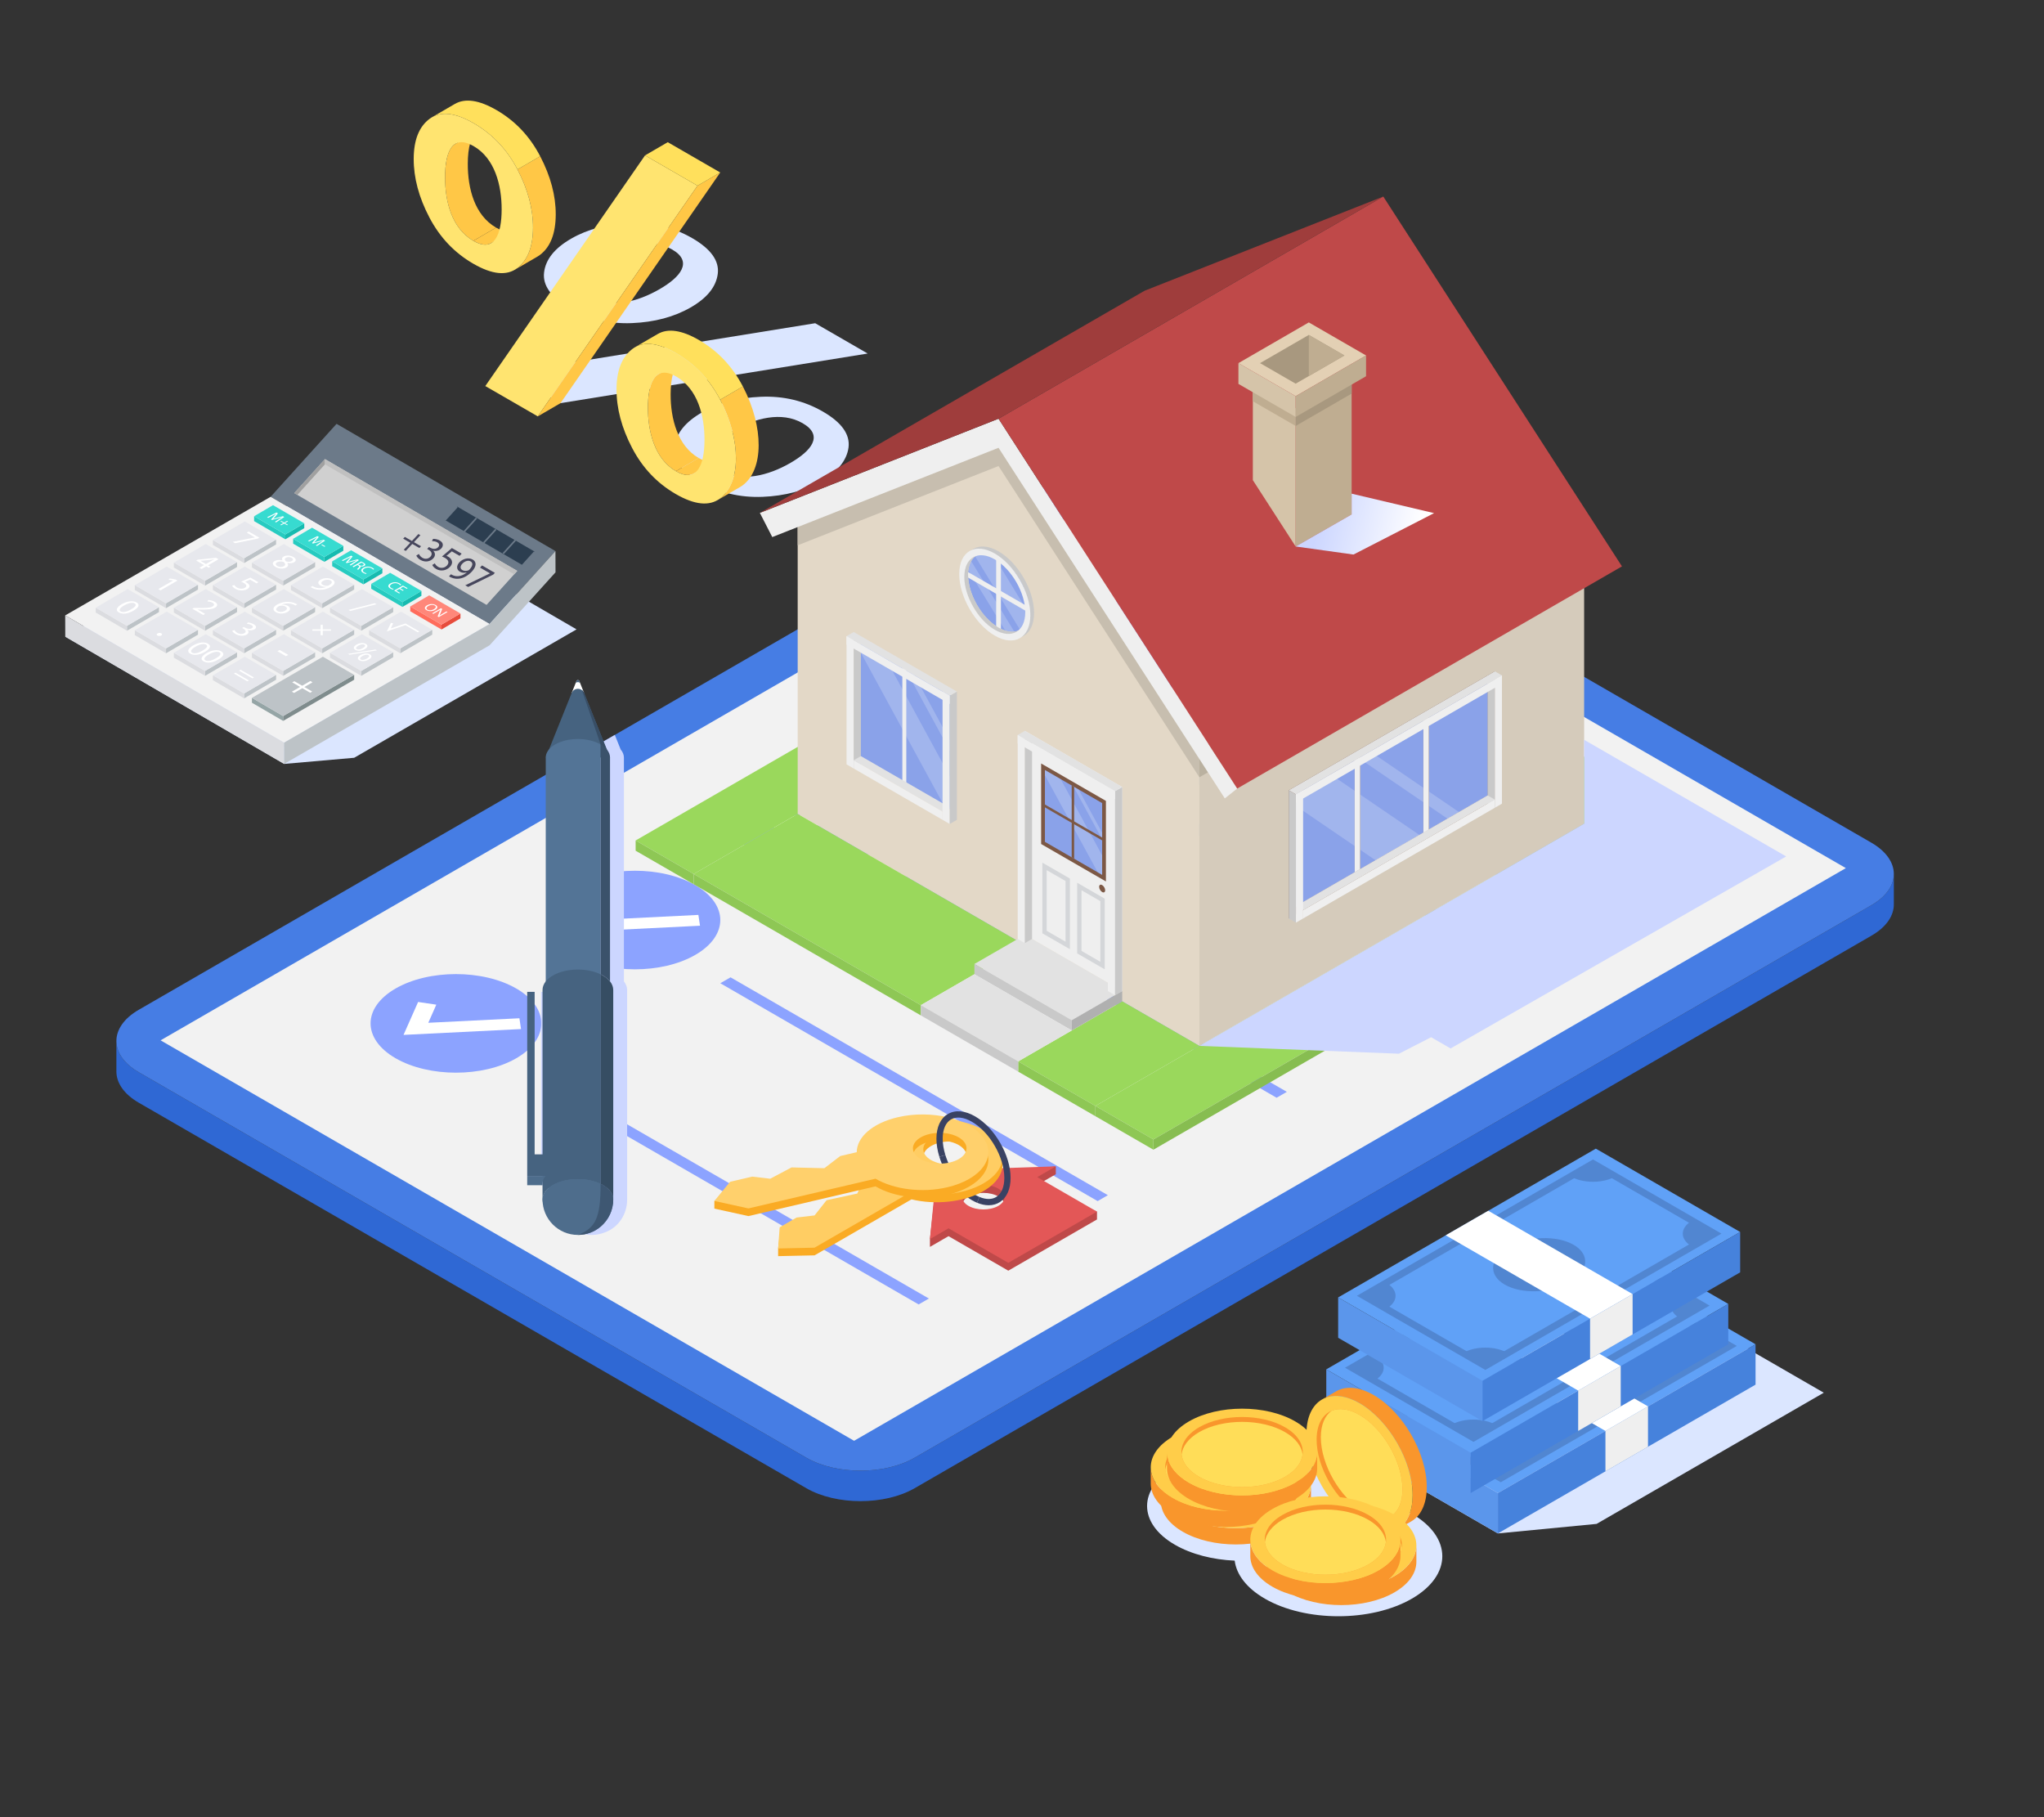<?xml version="1.0" encoding="utf-8"?>
<!-- Generator: Adobe Illustrator 16.0.0, SVG Export Plug-In . SVG Version: 6.00 Build 0)  -->
<!DOCTYPE svg PUBLIC "-//W3C//DTD SVG 1.1//EN" "http://www.w3.org/Graphics/SVG/1.1/DTD/svg11.dtd">
<svg version="1.1" id="Calque_1" xmlns="http://www.w3.org/2000/svg" xmlns:xlink="http://www.w3.org/1999/xlink" x="0px" y="0px"
	 width="450px" height="400px" viewBox="0 0 450 400" enable-background="new 0 0 450 400" xml:space="preserve">
<rect x="0" y="0" width="450" height="400" fill="#333333" stroke="none"/>
<path fill="#F9EFE4" d="M-204.725,218.678c-9.961-65.21-50.809-145.324-131.504-153.708c0,0-61.269-7.453-121.666,3.842
	c-35.846,6.704-67.277,26.658-87.166,55.338c-19.889,28.68-26.532,63.651-18.469,96.992c5.236,21.654,8.775,44.067,7.804,66.319
	c-1.69,38.728-0.718,74.877,36.866,97.973c33.558,20.622,75.792,38.811,116.083,41.995c27.381,2.166,58.088-1.338,84.479-8.467
	C-183.803,382.632-194.762,283.887-204.725,218.678z"/>
<g>
	
		<linearGradient id="SVGID_1_" gradientUnits="userSpaceOnUse" x1="1830.484" y1="293.393" x2="1846.735" y2="352.036" gradientTransform="matrix(-1 0 0 1 1564.43 0)">
		<stop  offset="0" style="stop-color:#3B3138"/>
		<stop  offset="1" style="stop-color:#241F21"/>
	</linearGradient>
	<path fill="url(#SVGID_1_)" d="M-282.067,326.637c0,0-0.774,3.141-0.799,4.278c-0.025,1.138,12.496,2.724,12.691,1.886
		c0.195-0.838-1.902-2.364-3.415-2.964c-1.513-0.601-5.952-2.235-5.952-2.235L-282.067,326.637z"/>
	
		<linearGradient id="SVGID_2_" gradientUnits="userSpaceOnUse" x1="1844.947" y1="334.851" x2="1845.183" y2="315.077" gradientTransform="matrix(-1 0 0 1 1564.43 0)">
		<stop  offset="0" style="stop-color:#CBAF85"/>
		<stop  offset="1" style="stop-color:#BA7C44"/>
	</linearGradient>
	<path fill="url(#SVGID_2_)" d="M-278.763,323.71l-0.718,3.924c0,0-1.537,0.848-2.763,0l-0.299-4.357L-278.763,323.71z"/>
	
		<linearGradient id="SVGID_3_" gradientUnits="userSpaceOnUse" x1="1850.827" y1="287.764" x2="1867.074" y2="346.394" gradientTransform="matrix(-1 0 0 1 1564.43 0)">
		<stop  offset="0" style="stop-color:#3B3138"/>
		<stop  offset="1" style="stop-color:#241F21"/>
	</linearGradient>
	<path fill="url(#SVGID_3_)" d="M-304.901,329.999c0,0-0.775,3.14-0.8,4.277c-0.025,1.139,12.496,2.725,12.691,1.886
		c0.195-0.838-1.901-2.363-3.414-2.964c-1.514-0.601-5.952-2.235-5.952-2.235L-304.901,329.999z"/>
	
		<linearGradient id="SVGID_4_" gradientUnits="userSpaceOnUse" x1="1867.817" y1="335.126" x2="1868.053" y2="315.344" gradientTransform="matrix(-1 0 0 1 1564.43 0)">
		<stop  offset="0" style="stop-color:#CBAF85"/>
		<stop  offset="1" style="stop-color:#BA7C44"/>
	</linearGradient>
	<path fill="url(#SVGID_4_)" d="M-301.597,327.071l-0.718,3.925c0,0-1.537,0.847-2.764,0l-0.298-4.359L-301.597,327.071z"/>
	
		<linearGradient id="SVGID_5_" gradientUnits="userSpaceOnUse" x1="1833.546" y1="271.241" x2="1854.605" y2="271.241" gradientTransform="matrix(-1 0 0 1 1564.43 0)">
		<stop  offset="0" style="stop-color:#3B3138"/>
		<stop  offset="1" style="stop-color:#241F21"/>
	</linearGradient>
	<path fill="url(#SVGID_5_)" d="M-272.766,220.236c1.216,3.062,2.433,6.122,3.649,9.184c-0.178,16.899-1.062,35.221-3.001,54.734
		c-1.442,14.519-3.323,28.229-5.475,41.07c-1.962-0.248-3.925-0.497-5.887-0.745c-2.396-5.88-5.071-14.713-4.534-25.308
		c0.561-11.053,4.021-12.248,4.655-22.823c0.822-13.705-4.624-17.815-6.361-34.52c-0.665-6.388-0.793-14.672,0.941-24.571
		C-283.44,218.25-278.104,219.243-272.766,220.236z"/>
	
		<linearGradient id="SVGID_6_" gradientUnits="userSpaceOnUse" x1="1833.545" y1="271.241" x2="1854.605" y2="271.241" gradientTransform="matrix(-1 0 0 1 1564.43 0)">
		<stop  offset="0" style="stop-color:#5D535A"/>
		<stop  offset="1" style="stop-color:#464143"/>
	</linearGradient>
	<path opacity="0.3" fill="url(#SVGID_6_)" d="M-288.778,217.258c2.882,0.536,5.765,1.072,8.647,1.608
		c4.503,9.525,5.204,19.119,3.95,23.237c-1.774,5.828-5.363,7.452-5.651,13.423c-0.285,5.906,3.064,7.713,4.709,14.834
		c1.139,4.931,0.383,9.319-1.177,17.896c-3.142,17.275-7.774,22.265-4.709,28.256c0.871,1.703,2.52,3.779,5.935,5.538
		c-0.172,1.061-0.343,2.125-0.519,3.175c-1.962-0.248-3.925-0.497-5.887-0.745c-2.396-5.881-5.071-14.713-4.534-25.308
		c0.561-11.053,4.021-12.249,4.655-22.823c0.822-13.705-4.624-17.814-6.361-34.52C-290.384,235.441-290.513,227.157-288.778,217.258
		z"/>
	
		<linearGradient id="SVGID_7_" gradientUnits="userSpaceOnUse" x1="1845.436" y1="274.25" x2="1877.402" y2="274.25" gradientTransform="matrix(-1 0 0 1 1564.43 0)">
		<stop  offset="0" style="stop-color:#3B3138"/>
		<stop  offset="1" style="stop-color:#241F21"/>
	</linearGradient>
	<path fill="url(#SVGID_7_)" d="M-281.005,224.911c-3.918,14.651-7.602,30.371-10.833,47.098
		c-3.902,20.195-6.652,39.309-8.558,57.106c-2.167-0.111-4.333-0.224-6.5-0.336c-7.167-17.533-6.772-29-4.948-36.34
		c0.703-2.829,2.438-8.347,3.405-16.723c0.674-5.839,0.657-10.325,0.62-15.719c-0.082-11.826-1.118-14.49-0.576-23.488
		c0.508-8.444,0.815-12.713,3.421-15.01C-298.108,215.447-282.21,224.23-281.005,224.911z"/>
	
		<linearGradient id="SVGID_8_" gradientUnits="userSpaceOnUse" x1="2013.209" y1="-154.188" x2="1849.88" y2="-155.569" gradientTransform="matrix(-0.976 0.219 0.219 0.976 1789.071 -114.442)">
		<stop  offset="0" style="stop-color:#CBAF85"/>
		<stop  offset="1" style="stop-color:#BA7C44"/>
	</linearGradient>
	<path fill="url(#SVGID_8_)" d="M-216.157,179.584c0,0,4.555-1.442,5.057-2.347c0.503-0.904,1.252-2.34,1.198-3.053
		c-0.055-0.713,1.074,0.116,0.598,1.796c-0.477,1.681,1.76,0.844,2.112,0.727c0.809-0.269,3.947-1.072,3.9-0.856
		c-0.047,0.217,0.613,0.976-1.402,2.497c-1.763,1.331-4.231,1.278-5.495,1.626c-1.263,0.349-1.263,0.349-1.263,0.349l-3.328,1.02
		L-216.157,179.584z"/>
	
		<linearGradient id="SVGID_9_" gradientUnits="userSpaceOnUse" x1="2103.984" y1="-217.5" x2="2009.322" y2="-120.719" gradientTransform="matrix(-0.976 0.219 0.219 0.976 1789.071 -114.442)">
		<stop  offset="0" style="stop-color:#F6AF9A"/>
		<stop  offset="0.996" style="stop-color:#F89F8A"/>
	</linearGradient>
	<path fill="url(#SVGID_9_)" d="M-213.923,176.802c0.553,1.502,1.105,3.004,1.658,4.506c-2.499,3.258-8.193,9.705-17.488,12.57
		c-16.386,5.053-35.702-3.571-41.904-16.762c-3.071-6.532-3.996-16.459-0.071-18.972c1.089-0.698,2.885-1.037,7.114,0.604
		c11.285,4.38,14.064,12.842,20.797,17.475C-238.972,179.557-230.349,182.099-213.923,176.802z"/>
	
		<linearGradient id="SVGID_10_" gradientUnits="userSpaceOnUse" x1="1909.691" y1="278.036" x2="1838.345" y2="175.608" gradientTransform="matrix(-1 0 0 1 1564.43 0)">
		<stop  offset="0" style="stop-color:#F6AF9A"/>
		<stop  offset="0.996" style="stop-color:#F89F8A"/>
	</linearGradient>
	<path fill="url(#SVGID_10_)" d="M-267.703,232.567c2.347-3.271,0.011-6.793-0.06-13.352c-0.08-7.434,2.861-8.435,6.653-20.438
		c2.521-7.983,4.941-15.648,3.532-24.959c-0.675-4.463-1.821-12.032-7.683-16.113c-3.025-2.106-7.372-2.268-15.943-2.506
		c-10.599-0.293-15.898-0.44-20,1.316c-0.601,0.257-13.096,5.811-14.771,16.36c-1.705,10.737,9.945,13.133,10.36,27.667
		c0.187,6.524-1.867,16.373-3.198,22.76c-1.278,6.133-1.944,7.677-0.871,9.65c2.584,4.757,11.709,4.191,29.959,3.061
		C-272.565,235.57-269.454,235.008-267.703,232.567z"/>
	
		<linearGradient id="SVGID_11_" gradientUnits="userSpaceOnUse" x1="1909.684" y1="278.041" x2="1838.338" y2="175.614" gradientTransform="matrix(-1 0 0 1 1564.43 0)">
		<stop  offset="0" style="stop-color:#F6AF9A"/>
		<stop  offset="0.996" style="stop-color:#F89F8A"/>
	</linearGradient>
	<path opacity="0.3" fill="url(#SVGID_11_)" d="M-292.663,199.248c-0.988,2.748-3.9,4.625-6.357,11.303
		c-0.531,1.442-4.309,11.709-0.707,14.6c2.081,1.669,4.283-1.001,9.654-0.942c9.307,0.102,13.092,8.233,19.309,6.594
		c1.078-0.285,2.526-0.96,4.053-2.654c0.145,1.648-0.016,3.059-0.992,4.42c-1.751,2.44-4.862,3.003-12.021,3.446
		c-18.25,1.131-27.375,1.696-29.959-3.061c-1.073-1.974-0.407-3.518,0.871-9.65c1.331-6.387,3.385-16.235,3.198-22.76
		c-0.415-14.534-12.065-16.93-10.36-27.667c0.456-2.87,1.724-5.357,3.324-7.481C-298.207,172.631-289.558,190.616-292.663,199.248z"
		/>
	
		<linearGradient id="SVGID_12_" gradientUnits="userSpaceOnUse" x1="1871.778" y1="214.543" x2="1873.291" y2="258.56" gradientTransform="matrix(-1 0 0 1 1564.43 0)">
		<stop  offset="0" style="stop-color:#CBAF85"/>
		<stop  offset="1" style="stop-color:#BA7C44"/>
	</linearGradient>
	<path fill="url(#SVGID_12_)" d="M-313.22,218.991l2.833,2.146c0.586-0.576,1.928-1.727,3.9-1.998
		c2.222-0.304,4.674,0.585,4.676,1.286c0.002,0.563-1.569,1.003-1.813,1.071c-1.961,0.552-3.329-0.146-4.161,0.559
		c-0.294,0.248-0.674,0.725-1.492,1.129c-0.215,0.106-0.438,0.198-0.555,0.232c-1.311,0.393-3.315-1.996-3.488-2.204
		L-313.22,218.991z"/>
	
		<linearGradient id="SVGID_13_" gradientUnits="userSpaceOnUse" x1="1929.701" y1="264.102" x2="1858.353" y2="161.671" gradientTransform="matrix(-1 0 0 1 1564.43 0)">
		<stop  offset="0" style="stop-color:#F6AF9A"/>
		<stop  offset="0.996" style="stop-color:#F89F8A"/>
	</linearGradient>
	<path fill="url(#SVGID_13_)" d="M-301.258,180.528c2.576-5.001,4.707-12.804,2.237-24.842
		c-23.194,7.058-36.344,27.143-33.201,44.15c2.591,14.021,15.484,21.783,18.367,23.43c0.824-1.531,1.648-3.062,2.472-4.592
		c-3.162-4.144-6.615-10.173-5.54-16.651C-315.431,193.042-306.471,190.653-301.258,180.528z"/>
	
		<linearGradient id="SVGID_14_" gradientUnits="userSpaceOnUse" x1="-676.902" y1="-452.906" x2="-676.902" y2="-473.304" gradientTransform="matrix(-0.827 0.562 0.562 0.827 -581.093 919.107)">
		<stop  offset="0" style="stop-color:#CBAF85"/>
		<stop  offset="1" style="stop-color:#BA7C44"/>
	</linearGradient>
	<path fill="url(#SVGID_14_)" d="M-280.903,144.511c0,0-0.493,3.919-1.95,6.767c-1.316,2.573-7.254,3.782-8.478,4.282
		c-1.224,0.5,2.017,2.508,5.384,3.121c3.368,0.613,13.124,0.62,14.974-0.527s-1.309-1.303-3.661-2.386
		c-2.352-1.083-3.373-5.935-2.773-8.051C-276.806,145.599-280.903,144.511-280.903,144.511z"/>
	
		<linearGradient id="SVGID_15_" gradientUnits="userSpaceOnUse" x1="1848.806" y1="155.467" x2="1841.935" y2="138.016" gradientTransform="matrix(-1 0 0 1 1564.43 0)">
		<stop  offset="0" style="stop-color:#3B3138"/>
		<stop  offset="1" style="stop-color:#241F21"/>
	</linearGradient>
	<path fill="url(#SVGID_15_)" d="M-275.42,143.515c1.9-1.589,2.162-1.772,2.402-2.354c0.962-2.339-5.281-5.372-5.746-4.238
		c-0.435,1.061-1.386,1.067-3.25,2.354c-1.536,1.061-2.49,1.72-2.779,2.731c-0.596,2.086,1.725,5.364,4.003,5.463
		C-279.969,147.506-279.714,147.106-275.42,143.515z"/>
	<g>
		
			<linearGradient id="SVGID_16_" gradientUnits="userSpaceOnUse" x1="-691.32" y1="-458.785" x2="-681.784" y2="-477.327" gradientTransform="matrix(-0.827 0.562 0.562 0.827 -581.093 919.107)">
			<stop  offset="0" style="stop-color:#CBAF85"/>
			<stop  offset="1" style="stop-color:#BA7C44"/>
		</linearGradient>
		<path fill="url(#SVGID_16_)" d="M-280.593,147.816c0,0,1.703,2.27,4.611,1.798c2.604-0.423,2.421-6.336,0.627-7.422
			c-0.598-0.362-1.733-0.427-2.618-0.085c-0.523,0.202-0.683,0.443-1.543,0.757c-0.793,0.29-1.032,0.221-1.258,0.452
			c-0.283,0.288-0.447,0.943,0.232,2.612c-0.548-0.458-1.167-0.595-1.573-0.353c-0.065,0.039-0.233,0.178-0.316,0.374
			C-282.732,146.655-282.037,147.453-280.593,147.816z"/>
	</g>
	<g>
		
			<linearGradient id="SVGID_17_" gradientUnits="userSpaceOnUse" x1="934.686" y1="-708.562" x2="955.802" y2="-691.804" gradientTransform="matrix(-0.703 0.711 0.711 0.703 881 -25.752)">
			<stop  offset="0" style="stop-color:#956F53"/>
			<stop  offset="1" style="stop-color:#71482F"/>
		</linearGradient>
		<path fill="url(#SVGID_17_)" d="M-273.549,139.069c0,0-7.257,2.724-10.586,4.674c-0.59,0.346-1.351,0.1-1.617-0.53
			c-0.807-1.903-1.673-5.629,2.569-7.748C-277.823,132.788-274.835,135.832-273.549,139.069z"/>
		
			<linearGradient id="SVGID_18_" gradientUnits="userSpaceOnUse" x1="931.742" y1="-700.875" x2="932.502" y2="-705.01" gradientTransform="matrix(-0.703 0.711 0.711 0.703 881 -25.752)">
			<stop  offset="0" style="stop-color:#956F53"/>
			<stop  offset="1" style="stop-color:#71482F"/>
		</linearGradient>
		<path fill="url(#SVGID_18_)" d="M-274.1,138.523c0,0,2.71-0.459,2.714,0.257c0.004,0.716-11.021,4.044-11.021,4.044
			L-274.1,138.523z"/>
		
			<linearGradient id="SVGID_19_" gradientUnits="userSpaceOnUse" x1="928.82" y1="-713.306" x2="939.621" y2="-700.48" gradientTransform="matrix(-0.703 0.711 0.711 0.703 881 -25.752)">
			<stop  offset="0" style="stop-color:#956F53"/>
			<stop  offset="1" style="stop-color:#71482F"/>
		</linearGradient>
		<path fill="url(#SVGID_19_)" d="M-281.657,136.975c-0.366-0.746-1.225-1.05-2.204-1.128c0.211-0.132,0.434-0.26,0.678-0.382
			c4.747-2.371,7.632-0.254,9.124,2.51c-1.238,0.48-2.613,1.029-3.35,1.375C-278.956,140.075-280.573,139.187-281.657,136.975z"/>
	</g>
	<g>
		
			<linearGradient id="SVGID_20_" gradientUnits="userSpaceOnUse" x1="1365.062" y1="-116.028" x2="1373.942" y2="-116.028" gradientTransform="matrix(-1.201 0.379 0.301 0.954 1417.38 -224.918)">
			<stop  offset="0" style="stop-color:#D3C5CB"/>
			<stop  offset="1" style="stop-color:#ADA0A6"/>
		</linearGradient>
		<path fill="url(#SVGID_20_)" d="M-257.561,178.674c0,0-3.069-3.864-5.468-4.864c1.586,6.381-1.786,19.049-1.786,19.049
			S-256.484,185.215-257.561,178.674z"/>
		<path fill="#FFFFFF" d="M-305.464,241.203c10.155,2.135,27.354-8.1,29.282-11.107c2.068-3.24,12.958-22.864,17.106-38.829
			c1.044-4.035,1.985-7.938,1.595-11.078c-0.001-0.005-0.003-0.011-0.003-0.011c-0.149-0.474-0.032-1.021-0.081-1.503
			c-0.4,3.036-2.558,5.099-5.674,6.468c-10.993,4.822-33.929,1.036-33.929,1.036l-15.643,45.681
			C-312.334,237.653-309.438,240.383-305.464,241.203z"/>
	</g>
	
		<linearGradient id="SVGID_21_" gradientUnits="userSpaceOnUse" x1="2345.314" y1="207.162" x2="2346.827" y2="251.184" gradientTransform="matrix(-1 0 0 1 2038.324 0)">
		<stop  offset="0" style="stop-color:#CBAF85"/>
		<stop  offset="1" style="stop-color:#BA7C44"/>
	</linearGradient>
	<path fill="url(#SVGID_21_)" d="M-310.151,220.916c0,0,1.5-3.72,2.861-2.85c1.361,0.869,3.025-1.135,2.647,0.34
		c-0.378,1.476-0.794,3.631-2.382,4.047S-310.857,225.165-310.151,220.916z"/>
</g>
<g>
	<path fill="#2F68D4" d="M416.939,192.378v6.708c0,2.497-1.641,4.978-4.923,6.872L201.348,327.596
		c-6.577,3.784-17.234,3.784-23.811,0l-146.991-84.87c-3.281-1.894-4.922-4.389-4.922-6.87v-6.709c0,0.464,0.056,0.926,0.168,1.39
		c0.014,0.013,0,0.027,0,0.027c0.519,2.005,2.104,3.928,4.754,5.456l146.991,84.867c6.577,3.787,17.234,3.787,23.811,0
		L412.017,199.25c2.665-1.529,4.235-3.45,4.755-5.455c0-0.014,0-0.014,0-0.014C416.884,193.318,416.939,192.841,416.939,192.378z"/>
	<path fill="#467DE4" d="M416.939,192.378c0,0.463-0.056,0.94-0.168,1.402c0,0,0,0,0,0.014c-0.52,2.005-2.09,3.926-4.755,5.455
		L201.348,320.887c-6.577,3.787-17.234,3.787-23.811,0L30.546,236.02c-2.65-1.528-4.235-3.451-4.754-5.456c0,0,0.014-0.015,0-0.027
		c-0.112-0.464-0.168-0.926-0.168-1.39c0-2.481,1.641-4.977,4.922-6.87l210.669-121.623c6.576-3.8,17.234-3.8,23.812,0
		l146.989,84.854C415.299,187.415,416.939,189.896,416.939,192.378z"/>
	<polygon fill="#F2F2F2" points="35.353,229 253.697,102.939 406.377,191.09 188.033,317.15 	"/>
	<g>
		<path fill="#8CA3FF" d="M337.276,212.488l-2.255,1.301c-30.459-17.583-82.924-47.874-122.474-70.708l2.256-1.302
			C253.855,164.326,306.838,194.915,337.276,212.488z"/>
		<polygon fill="#8CA3FF" points="293.537,201.074 202.822,148.7 205.081,147.396 295.796,199.77 		"/>
		<polygon fill="#8CA3FF" points="241.921,182.506 193.095,154.316 195.353,153.012 244.181,181.202 		"/>
	</g>
	<polygon fill="#8CA3FF" points="347.666,203.143 235.347,138.296 258.146,125.134 370.465,189.981 	"/>
	<g>
		<path fill="#8CA3FF" d="M192.477,187.444c-7.34,4.238-19.241,4.238-26.581,0c-7.34-4.237-7.34-11.108,0-15.346
			c7.34-4.237,19.241-4.237,26.581,0C199.816,176.335,199.816,183.206,192.477,187.444z"/>
		<polygon fill="#FFFFFF" points="167.645,182.305 170.853,175.059 174.861,175.65 173.097,179.637 193.16,178.641 193.514,181.021 
					"/>
	</g>
	<g>
		<path fill="#8CA3FF" d="M153.074,210.193c-7.34,4.236-19.241,4.236-26.581,0c-7.34-4.237-7.341-11.109,0-15.347
			c7.34-4.238,19.24-4.238,26.58,0C160.413,199.084,160.413,205.956,153.074,210.193z"/>
		<polygon fill="#FFFFFF" points="128.242,205.055 131.451,197.808 135.459,198.399 133.694,202.387 153.756,201.39 
			154.111,203.771 		"/>
	</g>
	<g>
		<path fill="#8CA3FF" d="M113.67,232.941c-7.34,4.238-19.24,4.238-26.581,0c-7.34-4.237-7.34-11.108,0-15.347
			c7.34-4.237,19.24-4.235,26.58,0C121.01,221.833,121.011,228.704,113.67,232.941z"/>
		<polygon fill="#FFFFFF" points="88.839,227.803 92.048,220.557 96.056,221.149 94.292,225.135 114.354,224.141 114.708,226.519 		
			"/>
	</g>
	<path fill="#8CA3FF" d="M283.308,240.337l-2.256,1.302c-30.459-17.582-43.52-25.125-83.071-47.958l2.255-1.302
		C239.289,214.925,252.868,222.766,283.308,240.337z"/>
	<path fill="#8CA3FF" d="M243.904,263.085l-2.255,1.304c-30.46-17.584-43.521-25.126-83.071-47.958l2.255-1.302
		C199.886,237.673,213.465,245.514,243.904,263.085z"/>
	<path fill="#8CA3FF" d="M204.502,285.836l-2.255,1.301c-30.459-17.584-43.521-25.124-83.071-47.958l2.255-1.302
		C160.483,260.424,174.063,268.264,204.502,285.836z"/>
</g>
<g>
	<path fill="#CCD6FF" d="M138.071,263.998c0,0,0,0.013,0,0.049c0,3.103-1.789,6.089-4.895,7.227
		c-0.895,0.359-1.87,0.561-2.892,0.561c-4.264,0-7.724-3.436-7.78-7.688c0-0.034-0.008-0.065-0.008-0.099
		c0-0.013,0.005-0.027,0.005-0.04v-3.17c0,0.021-0.005,0.038-0.005,0.057h-3.37v-42.565h1.635v35.769h1.74v-36.183
		c0-0.645,0.238-1.293,0.706-1.894v-47.24l12.15-7.013l1.283,3.2c0.476,0.562,0.719,1.173,0.719,1.784v49.27
		c0.467,0.601,0.708,1.249,0.708,1.894C138.068,258.375,138.071,263.479,138.071,263.998z"/>
	<g>
		<path fill="#FFFFFF" d="M125.853,152.551l0.895-2.229l0.168-0.419c0.112-0.279,0.507-0.279,0.619,0l0.168,0.417l0.895,2.231
			H125.853z"/>
		<path fill="#466380" d="M134.301,166.751h-14.152l5.704-14.202c0.386-0.961,1.528-1.175,2.251-0.641
			c0.206,0.148,0.386,0.369,0.494,0.641L134.301,166.751z"/>
		<g>
			<path fill="#537496" d="M133.71,261.553c-0.337,0.453-0.83,0.888-1.479,1.258c-2.761,1.595-7.241,1.595-10.011,0
				c-0.649-0.37-1.142-0.805-1.479-1.258c-0.394-0.517-0.591-1.077-0.591-1.627v-93.174c0-1.044,0.69-2.088,2.071-2.885
				c2.762-1.595,7.241-1.595,10.011,0v96.742c0.173,0.073,0.337,0.164,0.501,0.254C133.102,261.076,133.43,261.315,133.71,261.553z"
				/>
		</g>
		<g>
			<path fill="#466380" d="M132.23,214.47v46.139c-3.057-1.488-7.635-1.404-10.512,0.254c-0.37,0.214-0.699,0.453-0.979,0.69
				c-0.6,0.519-0.986,1.094-1.175,1.678c-0.082,0.271-0.123,0.541-0.123,0.814v-46.133c0-0.641,0.238-1.291,0.707-1.889
				c0.378-0.471,0.904-0.905,1.57-1.291C124.595,213.071,129.173,212.989,132.23,214.47z"/>
			<path fill="#4E6D8C" d="M119.439,264.047c0-0.273,0.042-0.546,0.128-0.814c0.274-0.867,0.992-1.694,2.153-2.366
				c3.04-1.755,7.97-1.755,11.011,0c1.161,0.672,1.878,1.499,2.152,2.366c0.086,0.269,0.128,0.541,0.128,0.814
				c0,1.15-0.76,2.301-2.281,3.178c-3.04,1.755-7.97,1.755-11.011,0C120.199,266.348,119.439,265.197,119.439,264.047z"/>
		</g>
		<g>
			<g>
				<polygon fill="#466380" points="116.069,258.855 116.069,218.328 117.705,218.328 117.705,254.097 120.151,254.097 
					120.151,258.855 				"/>
			</g>
			<path fill="#4E6D8C" d="M119.439,260.894h-3.37v-2.038h4.083C119.606,259.341,119.439,260.006,119.439,260.894z"/>
		</g>
		<path fill="#384E66" d="M134.301,166.751h-1.307l-0.764-2.885l-4.126-11.958c0.206,0.148,0.386,0.369,0.494,0.641L134.301,166.751
			z"/>
		<path fill="#4E6D8C" d="M135.008,264.045c0,2.391-1.085,4.536-2.778,5.965c-1.356,1.143-3.099,1.824-5.005,1.824
			c-4.298,0-7.783-3.492-7.783-7.789c0-0.273,0.041-0.544,0.123-0.814c0.189-0.584,0.575-1.159,1.175-1.678
			c0.28-0.237,0.608-0.477,0.979-0.69c2.876-1.658,7.455-1.742,10.512-0.254c0.173,0.073,0.337,0.164,0.501,0.254
			c0.37,0.214,0.698,0.453,0.978,0.69c0.6,0.519,0.986,1.094,1.175,1.678C134.967,263.501,135.008,263.771,135.008,264.045z"/>
		<path fill="#466380" d="M126.748,150.322l0.168-0.419c0.112-0.279,0.507-0.279,0.619,0l0.168,0.417
			C127.384,150.085,127.066,150.086,126.748,150.322z"/>
		<path fill="#3B526B" d="M134.301,166.751v49.272c-0.378-0.471-0.904-0.905-1.569-1.291c-0.165-0.091-0.329-0.181-0.501-0.263
			v-50.603C133.611,164.664,134.301,165.708,134.301,166.751z"/>
		<path fill="#364D63" d="M135.008,217.912v46.133c0-0.273-0.041-0.544-0.124-0.814c-0.189-0.584-0.575-1.159-1.175-1.678
			c-0.28-0.237-0.608-0.477-0.978-0.69c-0.165-0.09-0.329-0.181-0.501-0.254V214.47c0.173,0.082,0.337,0.172,0.501,0.263
			c0.666,0.386,1.191,0.82,1.569,1.291C134.77,216.621,135.008,217.271,135.008,217.912z"/>
		<path fill="#3E5772" d="M135.008,264.045c0,2.391-1.085,4.536-2.778,5.965c-1.356,1.143-3.099,1.824-5.005,1.824
			c3.896-1.511,5.005-3.764,5.005-11.226c0.173,0.073,0.337,0.164,0.501,0.254c0.37,0.214,0.698,0.453,0.978,0.69
			c0.6,0.519,0.986,1.094,1.175,1.678C134.967,263.501,135.008,263.771,135.008,264.045z"/>
	</g>
</g>
<g>
	<g>
		<path fill="#394263" d="M215.105,264.75c-0.371-0.155-0.75-0.343-1.125-0.561c-3.121-1.801-5.936-5.548-7.172-9.545l1.318-0.407
			c1.139,3.682,3.708,7.12,6.543,8.758c0.325,0.188,0.649,0.351,0.965,0.48L215.105,264.75z"/>
	</g>
	<g>
		<path fill="#BF4949" d="M228.353,260.831l4.091-2.361v-1.726l-26.226,2.582l-1.486,13.417v1.726l4.092-2.363l13.157,7.597
			l19.529-11.274v-1.724L228.353,260.831z M213.216,267.164c-1.815-1.05-1.815-2.748,0-3.798c1.815-1.047,4.759-1.047,6.575,0
			c1.815,1.05,1.815,2.748,0,3.798C217.975,268.211,215.031,268.211,213.216,267.164z"/>
		<path fill="#E35757" d="M228.353,259.107l4.091-2.363l-26.226,0.858l-1.486,15.141l4.092-2.361l13.157,7.597l19.529-11.274
			L228.353,259.107z M213.216,265.438c-1.815-1.048-1.815-2.748,0-3.795c1.815-1.05,4.759-1.05,6.575,0
			c1.815,1.047,1.815,2.747,0,3.795S215.031,266.486,213.216,265.438z"/>
	</g>
	<g>
		<g>
			<path fill="#FAAB24" d="M196.04,250.446c-4.279,2.471-5.32,6.096-3.116,9.116l-2.765,1.596l-1.418,3.254l-6.769,1.474
				l-2.64,3.346l-3.961,0.464l-3.719,2.147l-0.343,2.971v1.689l8.015-0.172l21.347-12.326c5.258,1.259,11.554,0.65,15.833-1.82
				c5.647-3.262,5.646-8.535-0.005-11.776C210.848,247.168,201.688,247.185,196.04,250.446z M213.325,252.241
				c2.301,1.32,2.306,3.468,0,4.799c-2.3,1.328-6.032,1.333-8.333,0.013c-2.3-1.318-2.301-3.466,0-4.795
				C207.292,250.93,211.024,250.921,213.325,252.241z"/>
		</g>
		<g>
			<path fill="#FFCD63" d="M196.04,248.755c-4.279,2.473-5.32,6.098-3.116,9.116l-2.765,1.596l-1.418,3.255l-6.769,1.472
				l-2.64,3.346l-3.961,0.467l-3.719,2.147l-0.343,4.66l8.015-0.175l21.347-12.324c5.258,1.26,11.554,0.651,15.833-1.821
				c5.647-3.263,5.646-8.535-0.005-11.774C210.848,245.478,201.688,245.494,196.04,248.755z M213.325,250.549
				c2.301,1.321,2.306,3.471,0,4.799c-2.3,1.329-6.032,1.335-8.333,0.015c-2.3-1.32-2.301-3.468,0-4.794
				C207.292,249.237,211.024,249.231,213.325,250.549z"/>
		</g>
	</g>
	<g>
		<g>
			<path fill="#FAAB24" d="M197.645,247.617c-5.61,1.313-9.018,4.416-9.027,7.693l-3.624,0.848l-3.504,2.677l-7.228-0.168
				l-4.691,2.487l-3.961-0.464l-4.875,1.14l-3.463,2.523v1.689l7.497,1.646l27.982-6.543c3.991,2.345,10.2,3.201,15.81,1.89
				c7.404-1.734,10.965-6.587,7.949-10.845C213.495,247.934,205.048,245.887,197.645,247.617z M212.349,253.163
				c1.227,1.733-0.22,3.711-3.24,4.418c-3.017,0.706-6.456-0.13-7.683-1.863c-1.228-1.732,0.223-3.71,3.238-4.415
				C207.681,250.596,211.122,251.429,212.349,253.163z"/>
		</g>
		<g>
			<path fill="#FFD06C" d="M197.645,245.927c-5.61,1.314-9.018,4.417-9.027,7.693l-3.624,0.846l-3.504,2.679l-7.228-0.168
				l-4.691,2.487l-3.961-0.466l-4.875,1.14l-3.463,4.216l7.497,1.646l27.982-6.543c3.991,2.343,10.2,3.199,15.81,1.887
				c7.404-1.731,10.965-6.587,7.949-10.844C213.495,246.242,205.048,244.195,197.645,245.927z M212.349,251.471
				c1.227,1.736-0.22,3.714-3.24,4.419c-3.017,0.705-6.456-0.128-7.683-1.862c-1.228-1.733,0.223-3.711,3.238-4.414
				C207.681,248.905,211.122,249.739,212.349,251.471z"/>
		</g>
	</g>
	<g>
		<path fill="#394263" d="M217.664,265.302c-0.808,0-1.672-0.183-2.559-0.552l0.529-1.274c1.473,0.613,2.817,0.592,3.788-0.055
			c1.088-0.726,1.687-2.197,1.687-4.144c0-4.538-3.198-10.078-7.129-12.347c-1.774-1.024-3.406-1.212-4.595-0.525
			s-1.844,2.194-1.844,4.243c0,1.125,0.197,2.332,0.586,3.589l-1.318,0.407c-0.429-1.388-0.647-2.732-0.647-3.996
			c0-2.563,0.9-4.492,2.534-5.438c1.634-0.942,3.755-0.758,5.975,0.525c4.312,2.487,7.819,8.564,7.819,13.541
			c0,2.423-0.817,4.301-2.3,5.292C219.455,265.057,218.597,265.302,217.664,265.302z"/>
	</g>
</g>
<g>
	<g>
		<g>
			<g>
				<polygon fill="#DBE6FF" points="297.994,319.192 361.926,283.709 401.516,306.566 351.5,335.441 329.771,337.539 				"/>
				<polygon fill="#60A1F7" points="329.771,328.655 297.994,310.31 354.72,277.557 386.497,295.905 				"/>
				<g>
					<path fill="#5186D1" d="M330.399,326.273l-28.279-16.327l51.976-30.007l28.279,16.326L330.399,326.273z M305.125,309.946
						l25.274,14.593l48.97-28.273l-25.273-14.593L305.125,309.946z"/>
				</g>
				<path fill="#5186D1" d="M359.051,283.667c-2.74,1.581-7.169,1.581-9.91,0l4.955-2.861L359.051,283.667z"/>
				<path fill="#5186D1" d="M375.917,293.405c-2.74,1.582-2.74,4.139,0,5.722l4.955-2.861L375.917,293.405z"/>
				<g>
					<path fill="#5186D1" d="M325.444,322.545c2.74-1.581,7.169-1.581,9.908,0l-4.953,2.861L325.444,322.545z"/>
					<path fill="#5186D1" d="M308.576,312.807c2.741-1.58,2.741-4.139,0-5.72l-4.955,2.859L308.576,312.807z"/>
				</g>
				<path fill="#5186D1" d="M348.971,306.988c-4.189,2.42-10.596,2.643-14.311,0.498c-3.714-2.146-3.329-5.845,0.859-8.263
					c4.189-2.418,10.597-2.641,14.311-0.497C353.545,300.871,353.16,304.57,348.971,306.988z"/>
			</g>
			<polygon fill="#5B96EB" points="329.771,337.539 297.994,319.192 297.994,310.31 329.771,328.655 			"/>
			<polygon fill="#4682DC" points="329.771,337.539 386.497,304.788 386.497,295.905 329.771,328.655 			"/>
		</g>
		<polygon fill="#FFFFFF" points="353.45,314.984 321.673,296.638 331.04,291.229 362.817,309.574 		"/>
		<polygon fill="#EFEFEF" points="353.45,323.867 362.817,318.458 362.817,309.574 353.45,314.984 		"/>
	</g>
	<g>
		<g>
			<g>
				<polygon fill="#60A1F7" points="323.767,319.771 291.989,301.426 348.716,268.673 380.492,287.021 				"/>
				<g>
					<path fill="#5186D1" d="M324.395,317.392l-28.279-16.329l51.977-30.007l28.279,16.327L324.395,317.392z M299.12,301.063
						l25.274,14.593l48.972-28.272l-25.274-14.594L299.12,301.063z"/>
				</g>
				<path fill="#5186D1" d="M353.047,274.783c-2.741,1.581-7.17,1.581-9.91,0l4.955-2.86L353.047,274.783z"/>
				<path fill="#5186D1" d="M369.913,284.521c-2.74,1.583-2.74,4.14,0,5.723l4.955-2.861L369.913,284.521z"/>
				<g>
					<path fill="#5186D1" d="M319.439,313.661c2.74-1.58,7.17-1.58,9.91,0l-4.955,2.861L319.439,313.661z"/>
					<path fill="#5186D1" d="M302.573,303.924c2.739-1.581,2.739-4.14,0-5.721l-4.955,2.859L302.573,303.924z"/>
				</g>
				<path fill="#5186D1" d="M342.967,298.104c-4.189,2.421-10.597,2.644-14.312,0.498c-3.714-2.146-3.329-5.844,0.86-8.263
					c4.189-2.418,10.596-2.641,14.311-0.497C347.54,291.988,347.156,295.687,342.967,298.104z"/>
			</g>
			<polygon fill="#5B96EB" points="323.767,328.655 291.989,310.31 291.989,301.426 323.767,319.771 			"/>
			<polygon fill="#4682DC" points="323.767,328.655 380.492,295.905 380.492,287.021 323.767,319.771 			"/>
		</g>
		<polygon fill="#FFFFFF" points="347.446,306.101 315.668,287.754 325.036,282.345 356.813,300.693 		"/>
		<polygon fill="#EFEFEF" points="347.446,314.984 356.813,309.574 356.813,300.693 347.446,306.101 		"/>
	</g>
	<g>
		<g>
			<g>
				<polygon fill="#60A1F7" points="326.384,303.937 294.605,285.59 351.332,252.84 383.109,271.186 				"/>
				<g>
					<path fill="#5186D1" d="M327.011,301.556l-28.279-16.327l51.977-30.009l28.279,16.327L327.011,301.556z M301.736,285.229
						l25.274,14.592l48.971-28.273l-25.273-14.591L301.736,285.229z"/>
				</g>
				<path fill="#5186D1" d="M355.663,258.948c-2.74,1.582-7.17,1.582-9.91,0l4.955-2.861L355.663,258.948z"/>
				<path fill="#5186D1" d="M372.529,268.686c-2.739,1.583-2.739,4.14,0,5.723l4.955-2.861L372.529,268.686z"/>
				<g>
					<path fill="#5186D1" d="M322.056,297.828c2.741-1.583,7.17-1.583,9.91,0l-4.955,2.86L322.056,297.828z"/>
					<path fill="#5186D1" d="M305.189,288.09c2.739-1.583,2.739-4.14-0.001-5.722l-4.954,2.86L305.189,288.09z"/>
				</g>
				<path fill="#5186D1" d="M345.583,282.271c-4.188,2.418-10.597,2.641-14.311,0.495c-3.715-2.144-3.329-5.844,0.859-8.262
					c4.189-2.419,10.597-2.642,14.311-0.496C350.157,276.152,349.771,279.854,345.583,282.271z"/>
			</g>
			<polygon fill="#5B96EB" points="326.384,312.819 294.605,294.474 294.605,285.59 326.384,303.937 			"/>
			<polygon fill="#4682DC" points="326.384,312.819 383.109,280.069 383.109,271.186 326.384,303.937 			"/>
		</g>
		<polygon fill="#FFFFFF" points="350.063,290.265 318.285,271.918 327.652,266.511 359.43,284.857 		"/>
		<polygon fill="#EFEFEF" points="350.063,299.148 359.43,293.741 359.43,284.857 350.063,290.265 		"/>
	</g>
</g>
<path fill="#DBE6FF" d="M310.83,333.213c-4.624-2.668-10.734-3.957-16.793-3.865c-0.729-2.34-2.66-4.582-5.794-6.392
	c-8.167-4.714-21.411-4.714-29.579,0.002c-8.169,4.715-8.169,12.362,0,17.077c3.668,2.117,8.36,3.282,13.158,3.497
	c0.388,3.05,2.601,6.037,6.641,8.369c8.938,5.159,23.429,5.159,32.367,0C319.768,346.739,319.768,338.374,310.83,333.213z"/>
<path fill="#F9962C" d="M291.048,308.055c0.345-0.197,0.712-0.361,1.097-0.482c1.979-0.637,4.468-0.259,7.17,1.301
	c6.455,3.729,11.688,12.795,11.688,20.248c0,3.119-0.917,5.462-2.456,6.858c-0.3,0.272-0.623,0.51-0.968,0.707l3.111-1.795
	c2.114-1.22,3.423-3.839,3.423-7.567c0-7.453-5.233-16.518-11.689-20.246c-3.229-1.863-6.15-2.04-8.266-0.818L291.048,308.055z"/>
<path fill="#FFCD49" d="M287.624,315.624c0,7.454,5.233,16.519,11.69,20.244c3.228,1.864,6.149,2.04,8.264,0.818
	c0.346-0.197,0.669-0.435,0.968-0.707c1.54-1.396,2.457-3.739,2.457-6.858c0-7.453-5.233-16.52-11.688-20.248
	c-2.702-1.56-5.19-1.938-7.17-1.301c-0.385,0.121-0.752,0.285-1.097,0.482C288.933,309.276,287.624,311.896,287.624,315.624z"/>
<path fill="#F9962C" d="M306.44,333.643c1.45-1.078,2.327-3.077,2.326-5.814c-0.002-6.016-4.242-13.36-9.451-16.371
	c-2.37-1.368-4.54-1.607-6.199-0.892c-1.995,0.85-3.255,3.068-3.253,6.35c-0.001,6.019,4.237,13.363,9.451,16.371
	C302.153,334.928,304.706,334.946,306.44,333.643z"/>
<path fill="#FFDD58" d="M306.44,333.643c1.45-1.078,2.327-3.077,2.326-5.814c-0.002-6.016-4.242-13.36-9.451-16.371
	c-2.37-1.368-4.54-1.607-6.199-0.892c-1.449,1.079-2.326,3.077-2.326,5.814c0.002,6.016,4.242,13.36,9.452,16.371
	C302.612,334.119,304.781,334.358,306.44,333.643z"/>
<g>
	<path fill="#F9962C" d="M255.557,326.831c0,0.399,0.044,0.798,0.131,1.192c0.438,2.032,2.01,3.999,4.712,5.559
		c6.455,3.726,16.922,3.726,23.378-0.002c2.702-1.558,4.273-3.524,4.712-5.557c0.087-0.395,0.129-0.793,0.129-1.19l0.001,3.592
		c0,2.441-1.614,4.883-4.842,6.747c-6.456,3.728-16.923,3.728-23.378,0c-3.229-1.864-4.843-4.306-4.843-6.749V326.831z"/>
	<path fill="#FFCD49" d="M260.398,320.083c6.456-3.727,16.923-3.729,23.378,0.002c3.229,1.861,4.842,4.305,4.842,6.746
		c0,0.399-0.042,0.798-0.129,1.192c-0.438,2.032-2.01,3.997-4.712,5.557c-6.456,3.728-16.923,3.728-23.378,0.002
		c-2.702-1.56-4.273-3.526-4.712-5.559c-0.088-0.395-0.131-0.793-0.131-1.192C255.557,324.39,257.17,321.946,260.398,320.083z"/>
	<path fill="#F9962C" d="M285.413,327.369c-0.21,1.794-1.502,3.554-3.872,4.922c-5.212,3.006-13.692,3.006-18.904,0
		c-2.37-1.368-3.662-3.128-3.872-4.922c-0.262-2.154,1.03-4.356,3.872-5.993c5.212-3.011,13.692-3.011,18.904,0
		C284.382,323.013,285.674,325.215,285.413,327.369z"/>
	<path fill="#FFDD58" d="M285.413,327.369c-0.21,1.794-1.502,3.554-3.872,4.922c-5.212,3.006-13.692,3.006-18.904,0
		c-2.37-1.368-3.662-3.128-3.872-4.922c0.21-1.795,1.502-3.555,3.872-4.923c5.212-3.006,13.692-3.006,18.904,0
		C283.911,323.814,285.203,325.574,285.413,327.369z"/>
	<path fill="#F9962C" d="M275.846,325.624l-2.896,1.671c0.645,0.672,0.916,1.278,0.815,1.824c-0.295,1.585-3.674,2.987-6.683,1.564
		l-0.685,0.395l-1.002-0.58v-0.804l0.685,0.409c-1.3-0.953-1.307-1.945-0.173-2.875l1.976,0.073v0.804
		c-0.437,0.376-0.528,0.747-0.275,1.117l2.702-1.561c-1.285-1.293-1.682-2.334,0.138-3.383c1.612-0.931,3.89-1.092,6.02-0.171
		l1.292-0.747l1.002-0.227v0.806l-1.258,0.727c1.366,1.006,1.471,2.169-0.104,3.403l-1.997-0.931v-0.804l0.483,0.177
		C276.025,326.185,275.996,325.87,275.846,325.624z M268.59,329.814c1.42,0.402,3.139-0.299,2.391-1.382L268.59,329.814z
		 M274.94,324.988c-1.589-0.628-3.967,0.227-2.695,1.558L274.94,324.988z"/>
	<path fill="#FDC847" d="M275.846,324.818l-2.896,1.673c0.645,0.67,0.916,1.278,0.815,1.822c-0.295,1.585-3.674,2.989-6.683,1.563
		l-0.685,0.396l-1.002-0.579l0.685-0.395c-1.3-0.955-1.307-1.948-0.173-2.878l1.976,0.88c-0.437,0.373-0.528,0.747-0.275,1.116
		l2.702-1.56c-1.285-1.295-1.682-2.334,0.138-3.384c1.612-0.932,3.89-1.094,6.02-0.172l1.292-0.745l1.002,0.577l-1.258,0.727
		c1.366,1.008,1.471,2.168-0.104,3.402l-1.997-0.928C276.016,325.805,276.091,325.224,275.846,324.818z M268.59,329.008
		c1.42,0.405,3.139-0.296,2.391-1.381L268.59,329.008z M274.94,324.185c-1.589-0.63-3.967,0.225-2.695,1.556L274.94,324.185z"/>
</g>
<g>
	<path fill="#F9962C" d="M253.345,322.983c0,0.397,0.044,0.796,0.13,1.19c0.438,2.032,2.011,3.999,4.713,5.559
		c6.454,3.728,16.922,3.726,23.378,0c2.7-1.56,4.272-3.526,4.711-5.557c0.087-0.396,0.129-0.795,0.129-1.192l0.001,3.592
		c0,2.441-1.613,4.885-4.841,6.747c-6.456,3.728-16.924,3.728-23.379,0.002c-3.228-1.864-4.842-4.308-4.842-6.751V322.983z"/>
	<path fill="#FFCD49" d="M258.187,316.235c6.455-3.729,16.922-3.729,23.378,0c3.229,1.863,4.841,4.305,4.841,6.748
		c0,0.397-0.042,0.796-0.129,1.192c-0.438,2.03-2.011,3.997-4.711,5.557c-6.456,3.726-16.924,3.728-23.379,0
		c-2.702-1.56-4.273-3.526-4.712-5.559c-0.087-0.395-0.13-0.793-0.13-1.19C253.344,320.54,254.959,318.099,258.187,316.235z"/>
	<path fill="#F9962C" d="M283.2,323.519c-0.21,1.795-1.502,3.554-3.873,4.923c-5.212,3.006-13.691,3.006-18.903,0
		c-2.37-1.369-3.662-3.128-3.872-4.923c-0.261-2.151,1.031-4.354,3.872-5.992c5.212-3.011,13.691-3.011,18.903,0
		C282.17,319.165,283.462,321.367,283.2,323.519z"/>
	<path fill="#FFDD58" d="M283.2,323.519c-0.21,1.795-1.502,3.554-3.873,4.923c-5.212,3.006-13.691,3.006-18.903,0
		c-2.37-1.369-3.662-3.128-3.872-4.923c0.21-1.794,1.502-3.554,3.872-4.922c5.212-3.006,13.691-3.006,18.903,0
		C281.698,319.965,282.99,321.725,283.2,323.519z"/>
	<path fill="#F9962C" d="M273.634,321.774l-2.896,1.673c0.644,0.67,0.916,1.276,0.815,1.822c-0.295,1.585-3.675,2.989-6.684,1.563
		l-0.685,0.396l-1.001-0.578v-0.806l0.684,0.411c-1.299-0.955-1.307-1.947-0.173-2.878l1.977,0.074v0.804
		c-0.438,0.376-0.529,0.747-0.276,1.119l2.701-1.563c-1.284-1.293-1.68-2.332,0.139-3.384c1.612-0.93,3.889-1.091,6.02-0.17
		l1.292-0.747l1.002-0.225v0.804l-1.257,0.727c1.365,1.006,1.47,2.168-0.104,3.402l-1.997-0.93v-0.804l0.484,0.176
		C273.813,322.335,273.782,322.022,273.634,321.774z M266.377,325.965c1.42,0.404,3.139-0.297,2.391-1.382L266.377,325.965z
		 M272.728,321.141c-1.589-0.63-3.967,0.225-2.695,1.556L272.728,321.141z"/>
	<path fill="#FDC847" d="M273.634,320.971l-2.896,1.671c0.644,0.67,0.916,1.278,0.815,1.824c-0.295,1.585-3.675,2.987-6.684,1.563
		l-0.685,0.395l-1.001-0.579l0.684-0.395c-1.299-0.953-1.307-1.948-0.173-2.876l1.977,0.878c-0.438,0.375-0.529,0.747-0.276,1.116
		l2.701-1.56c-1.284-1.293-1.68-2.334,0.139-3.384c1.612-0.93,3.889-1.094,6.02-0.172l1.292-0.745l1.002,0.579l-1.257,0.725
		c1.365,1.007,1.47,2.168-0.104,3.404l-1.997-0.93C273.804,321.955,273.878,321.374,273.634,320.971z M266.377,325.158
		c1.42,0.405,3.139-0.296,2.391-1.379L266.377,325.158z M272.728,320.335c-1.589-0.628-3.967,0.227-2.695,1.558L272.728,320.335z"/>
</g>
<path fill="#F9962C" d="M256.923,319.623c-0.001,0.398,0.043,0.798,0.129,1.192c0.439,2.032,2.011,3.999,4.712,5.559
	c6.456,3.726,16.924,3.726,23.379-0.003c2.701-1.56,4.273-3.523,4.712-5.556c0.086-0.395,0.129-0.794,0.129-1.192v3.594
	c0,2.439-1.613,4.883-4.841,6.746c-6.455,3.729-16.923,3.729-23.379,0c-3.229-1.863-4.842-4.305-4.841-6.748V319.623z"/>
<path fill="#FFCD49" d="M261.764,312.874c6.456-3.726,16.923-3.728,23.378,0.002c3.228,1.862,4.842,4.306,4.842,6.747
	c0,0.398-0.043,0.798-0.129,1.192c-0.439,2.032-2.011,3.996-4.713,5.556c-6.454,3.729-16.923,3.729-23.378,0
	c-2.701-1.557-4.272-3.523-4.712-5.556c-0.086-0.395-0.13-0.794-0.129-1.192C256.922,317.182,258.535,314.738,261.764,312.874z"/>
<path fill="#F9962C" d="M286.777,320.16c-0.209,1.795-1.501,3.554-3.872,4.923c-5.212,3.006-13.691,3.006-18.903,0
	c-2.371-1.369-3.663-3.128-3.872-4.923c-0.262-2.153,1.029-4.355,3.872-5.993c5.212-3.01,13.691-3.01,18.903,0
	C285.746,315.805,287.039,318.007,286.777,320.16z"/>
<path fill="#FFDD58" d="M286.777,320.16c-0.209,1.795-1.501,3.554-3.872,4.923c-5.212,3.006-13.691,3.006-18.903,0
	c-2.371-1.369-3.663-3.128-3.872-4.923c0.209-1.795,1.501-3.554,3.872-4.922c5.212-3.006,13.691-3.006,18.903,0
	C285.276,316.606,286.568,318.365,286.777,320.16z"/>
<g>
	<path fill="#F9962C" d="M278.763,340.18c-0.001,0.398,0.042,0.798,0.128,1.192c0.439,2.032,2.011,3.997,4.714,5.557
		c6.455,3.728,16.922,3.728,23.378,0c2.7-1.56,4.272-3.524,4.711-5.557c0.088-0.395,0.13-0.794,0.13-1.192l0.001,3.592
		c0,2.441-1.614,4.885-4.842,6.748c-6.456,3.727-16.923,3.729-23.378,0c-3.229-1.863-4.843-4.307-4.843-6.748L278.763,340.18z"/>
	<path fill="#FFCD49" d="M283.604,333.431c6.455-3.728,16.922-3.728,23.377,0c3.229,1.864,4.842,4.306,4.842,6.749
		c0,0.398-0.042,0.798-0.13,1.192c-0.438,2.032-2.011,3.997-4.711,5.557c-6.456,3.728-16.923,3.728-23.378,0
		c-2.703-1.56-4.274-3.524-4.714-5.557c-0.086-0.395-0.129-0.794-0.129-1.192C278.761,337.738,280.375,335.295,283.604,333.431z"/>
	<path fill="#F9962C" d="M308.617,340.717c-0.21,1.795-1.502,3.554-3.871,4.923c-5.213,3.006-13.693,3.006-18.905,0
		c-2.37-1.369-3.662-3.128-3.872-4.923c-0.261-2.153,1.031-4.355,3.872-5.993c5.212-3.01,13.692-3.01,18.905,0
		C307.587,336.361,308.879,338.563,308.617,340.717z"/>
	<path fill="#FFDD58" d="M308.617,340.717c-0.21,1.795-1.502,3.554-3.871,4.923c-5.213,3.006-13.693,3.006-18.905,0
		c-2.37-1.369-3.662-3.128-3.872-4.923c0.21-1.795,1.502-3.554,3.872-4.922c5.212-3.006,13.692-3.006,18.905,0
		C307.115,337.163,308.407,338.922,308.617,340.717z"/>
	<path fill="#F9962C" d="M299.051,338.973l-2.896,1.671c0.645,0.67,0.916,1.278,0.815,1.824c-0.295,1.585-3.675,2.987-6.683,1.563
		l-0.685,0.395l-1.002-0.579v-0.804l0.684,0.409c-1.299-0.953-1.307-1.948-0.173-2.876l1.977,0.071v0.807
		c-0.438,0.373-0.529,0.747-0.276,1.116l2.703-1.56c-1.286-1.293-1.682-2.334,0.138-3.384c1.611-0.93,3.89-1.094,6.019-0.172
		l1.292-0.745l1.003-0.227v0.804l-1.258,0.727c1.365,1.007,1.47,2.168-0.104,3.404l-1.998-0.93v-0.807l0.484,0.179
		C299.231,339.533,299.2,339.218,299.051,338.973z M291.794,343.16c1.42,0.405,3.14-0.296,2.391-1.379L291.794,343.16z
		 M298.145,338.337c-1.589-0.628-3.966,0.227-2.695,1.558L298.145,338.337z"/>
	<path fill="#FDC847" d="M299.051,338.167l-2.896,1.671c0.645,0.671,0.916,1.278,0.815,1.824c-0.295,1.584-3.675,2.988-6.683,1.563
		l-0.685,0.395l-1.002-0.577l0.684-0.395c-1.299-0.955-1.307-1.948-0.173-2.878l1.977,0.877c-0.438,0.376-0.529,0.747-0.276,1.119
		l2.703-1.562c-1.286-1.293-1.682-2.332,0.138-3.384c1.611-0.931,3.89-1.092,6.019-0.17l1.292-0.748l1.003,0.58l-1.258,0.726
		c1.365,1.006,1.47,2.169-0.104,3.403l-1.998-0.931C299.222,339.153,299.295,338.571,299.051,338.167z M291.794,342.356
		c1.42,0.405,3.14-0.296,2.391-1.381L291.794,342.356z M298.145,337.532c-1.589-0.629-3.966,0.225-2.695,1.556L298.145,337.532z"/>
</g>
<path fill="#F9962C" d="M275.264,338.92c0,0.399,0.043,0.798,0.129,1.192c0.439,2.032,2.011,3.999,4.713,5.559
	c6.455,3.726,16.923,3.726,23.379-0.002c2.7-1.558,4.272-3.524,4.711-5.557c0.086-0.395,0.129-0.793,0.129-1.192v3.594
	c0.002,2.441-1.613,4.883-4.84,6.747c-6.456,3.728-16.924,3.728-23.379,0c-3.229-1.864-4.843-4.306-4.842-6.749V338.92z"/>
<path fill="#FFCD49" d="M280.105,332.172c6.455-3.727,16.922-3.729,23.378,0.002c3.228,1.861,4.841,4.305,4.841,6.746
	c0,0.399-0.043,0.798-0.13,1.192c-0.438,2.032-2.01,3.997-4.711,5.557c-6.455,3.728-16.924,3.728-23.378,0.002
	c-2.702-1.56-4.273-3.526-4.713-5.559c-0.086-0.395-0.13-0.793-0.129-1.192C275.263,336.479,276.877,334.035,280.105,332.172z"/>
<path fill="#F9962C" d="M305.118,339.457c-0.21,1.795-1.501,3.555-3.872,4.923c-5.212,3.006-13.692,3.006-18.903,0
	c-2.371-1.368-3.663-3.128-3.872-4.923c-0.261-2.153,1.031-4.355,3.872-5.992c5.211-3.011,13.691-3.011,18.903,0
	C304.088,335.102,305.38,337.304,305.118,339.457z"/>
<path fill="#FFDD58" d="M305.118,339.457c-0.21,1.795-1.501,3.555-3.872,4.923c-5.212,3.006-13.692,3.006-18.903,0
	c-2.371-1.368-3.663-3.128-3.872-4.923c0.209-1.794,1.501-3.554,3.872-4.922c5.211-3.006,13.691-3.006,18.903,0
	C303.617,335.903,304.908,337.663,305.118,339.457z"/>
<g>
	<g>
		<polygon fill="#DBE6FF" points="14.368,140.147 71.624,106.397 126.931,138.538 77.974,166.803 62.56,168.153 		"/>
	</g>
	<g>
		<polygon fill="#6C7A89" points="107.773,137.359 59.582,109.354 74.095,93.296 122.287,121.302 		"/>
		<polygon fill="#2C3E50" points="117.713,121.428 115.031,124.396 97.943,114.466 100.626,111.498 		"/>
		<polygon fill="#D0D0D0" points="113.883,125.666 113.201,126.419 107.117,133.151 65.457,108.941 64.774,108.544 71.54,101.059 		
			"/>
		<g>
			<polygon fill="#F2F2F2" points="62.546,163.472 14.355,135.465 59.582,109.354 107.773,137.359 			"/>
		</g>
		<g>
			<polygon fill="#DBDCE0" points="62.56,168.153 14.368,140.147 14.355,135.465 62.546,163.472 			"/>
		</g>
		<polygon fill="#BDC3C7" points="62.546,163.472 107.773,137.359 122.287,121.302 122.3,125.984 107.786,142.041 62.56,168.153 		
			"/>
		<g enable-background="new    ">
			<g>
				<polygon fill="#BDC3C7" points="34.995,133.663 34.993,134.735 27.954,138.836 27.956,137.763 				"/>
			</g>
			<g>
				<polygon fill="#DBDCE0" points="27.956,137.763 27.954,138.836 21.081,134.834 21.083,133.762 				"/>
			</g>
			<g>
				<polygon fill="#E7E8ED" points="28.107,129.669 34.995,133.663 27.956,137.763 21.083,133.762 				"/>
			</g>
		</g>
		<g enable-background="new    ">
			<g>
				<polygon fill="#BDC3C7" points="43.591,138.625 43.589,139.698 36.55,143.799 36.552,142.726 				"/>
			</g>
			<g>
				<polygon fill="#DBDCE0" points="36.552,142.726 36.55,143.799 29.677,139.797 29.679,138.725 				"/>
			</g>
			<g>
				<polygon fill="#E7E8ED" points="36.703,134.632 43.591,138.625 36.552,142.726 29.679,138.725 				"/>
			</g>
		</g>
		<g enable-background="new    ">
			<g>
				<polygon fill="#BDC3C7" points="52.187,143.588 52.185,144.661 45.146,148.762 45.148,147.689 				"/>
			</g>
			<g>
				<polygon fill="#DBDCE0" points="45.148,147.689 45.146,148.762 38.272,144.76 38.274,143.688 				"/>
			</g>
			<g>
				<polygon fill="#E7E8ED" points="45.299,139.595 52.187,143.588 45.148,147.689 38.274,143.688 				"/>
			</g>
		</g>
		<g enable-background="new    ">
			<g>
				<polygon fill="#BDC3C7" points="60.782,148.551 60.78,149.624 53.742,153.725 53.744,152.651 				"/>
			</g>
			<g>
				<polygon fill="#DBDCE0" points="53.744,152.651 53.742,153.725 46.868,149.723 46.87,148.65 				"/>
			</g>
			<g>
				<polygon fill="#E7E8ED" points="53.895,144.558 60.782,148.551 53.744,152.651 46.87,148.65 				"/>
			</g>
		</g>
		<g enable-background="new    ">
			<g>
				<polygon fill="#7F8C8D" points="77.974,148.551 77.972,149.624 62.337,158.688 62.339,157.614 				"/>
			</g>
			<g>
				<polygon fill="#95A5A6" points="62.339,157.614 62.337,158.688 55.464,154.686 55.466,153.613 				"/>
			</g>
			<g>
				<polygon fill="#BDC3C7" points="71.087,144.558 77.974,148.551 62.339,157.614 55.466,153.613 				"/>
			</g>
		</g>
		<g enable-background="new    ">
			<g>
				<polygon fill="#BDC3C7" points="43.591,128.7 43.589,129.773 36.55,133.874 36.552,132.8 				"/>
			</g>
			<g>
				<polygon fill="#DBDCE0" points="36.552,132.8 36.55,133.874 29.677,129.872 29.679,128.799 				"/>
			</g>
			<g>
				<polygon fill="#E7E8ED" points="36.703,124.706 43.591,128.7 36.552,132.8 29.679,128.799 				"/>
			</g>
		</g>
		<g enable-background="new    ">
			<g>
				<polygon fill="#BDC3C7" points="52.187,133.663 52.185,134.735 45.146,138.836 45.148,137.763 				"/>
			</g>
			<g>
				<polygon fill="#DBDCE0" points="45.148,137.763 45.146,138.836 38.272,134.834 38.274,133.762 				"/>
			</g>
			<g>
				<polygon fill="#E7E8ED" points="45.299,129.669 52.187,133.663 45.148,137.763 38.274,133.762 				"/>
			</g>
		</g>
		<g enable-background="new    ">
			<g>
				<polygon fill="#BDC3C7" points="60.782,138.625 60.78,139.698 53.742,143.799 53.744,142.726 				"/>
			</g>
			<g>
				<polygon fill="#DBDCE0" points="53.744,142.726 53.742,143.799 46.868,139.797 46.87,138.725 				"/>
			</g>
			<g>
				<polygon fill="#E7E8ED" points="53.895,134.632 60.782,138.625 53.744,142.726 46.87,138.725 				"/>
			</g>
		</g>
		<g enable-background="new    ">
			<g>
				<polygon fill="#BDC3C7" points="69.378,143.588 69.376,144.661 62.337,148.762 62.339,147.689 				"/>
			</g>
			<g>
				<polygon fill="#DBDCE0" points="62.339,147.689 62.337,148.762 55.464,144.76 55.466,143.688 				"/>
			</g>
			<g>
				<polygon fill="#E7E8ED" points="62.491,139.595 69.378,143.588 62.339,147.689 55.466,143.688 				"/>
			</g>
		</g>
		<g enable-background="new    ">
			<g>
				<polygon fill="#BDC3C7" points="52.187,123.737 52.185,124.81 45.146,128.911 45.148,127.837 				"/>
			</g>
			<g>
				<polygon fill="#DBDCE0" points="45.148,127.837 45.146,128.911 38.272,124.909 38.274,123.836 				"/>
			</g>
			<g>
				<polygon fill="#E7E8ED" points="45.299,119.744 52.187,123.737 45.148,127.837 38.274,123.836 				"/>
			</g>
		</g>
		<g enable-background="new    ">
			<g>
				<polygon fill="#BDC3C7" points="60.782,128.7 60.78,129.773 53.742,133.874 53.744,132.8 				"/>
			</g>
			<g>
				<polygon fill="#DBDCE0" points="53.744,132.8 53.742,133.874 46.868,129.872 46.87,128.799 				"/>
			</g>
			<g>
				<polygon fill="#E7E8ED" points="53.895,124.706 60.782,128.7 53.744,132.8 46.87,128.799 				"/>
			</g>
		</g>
		<g enable-background="new    ">
			<g>
				<polygon fill="#BDC3C7" points="69.378,133.663 69.376,134.735 62.337,138.836 62.339,137.763 				"/>
			</g>
			<g>
				<polygon fill="#DBDCE0" points="62.339,137.763 62.337,138.836 55.464,134.834 55.466,133.762 				"/>
			</g>
			<g>
				<polygon fill="#E7E8ED" points="62.491,129.669 69.378,133.663 62.339,137.763 55.466,133.762 				"/>
			</g>
		</g>
		<g enable-background="new    ">
			<g>
				<polygon fill="#BDC3C7" points="77.974,138.625 77.972,139.698 70.933,143.799 70.935,142.726 				"/>
			</g>
			<g>
				<polygon fill="#DBDCE0" points="70.935,142.726 70.933,143.799 64.06,139.797 64.062,138.725 				"/>
			</g>
			<g>
				<polygon fill="#E7E8ED" points="71.087,134.632 77.974,138.625 70.935,142.726 64.062,138.725 				"/>
			</g>
		</g>
		<g enable-background="new    ">
			<g>
				<polygon fill="#BDC3C7" points="86.57,143.588 86.568,144.661 79.529,148.762 79.531,147.689 				"/>
			</g>
			<g>
				<polygon fill="#DBDCE0" points="79.531,147.689 79.529,148.762 72.656,144.76 72.658,143.688 				"/>
			</g>
			<g>
				<polygon fill="#E7E8ED" points="79.682,139.595 86.57,143.588 79.531,147.689 72.658,143.688 				"/>
			</g>
		</g>
		<g enable-background="new    ">
			<g>
				<polygon fill="#BDC3C7" points="60.782,118.774 60.78,119.847 53.742,123.948 53.744,122.875 				"/>
			</g>
			<g>
				<polygon fill="#DBDCE0" points="53.744,122.875 53.742,123.948 46.868,119.946 46.87,118.873 				"/>
			</g>
			<g>
				<polygon fill="#E7E8ED" points="53.895,114.78 60.782,118.774 53.744,122.875 46.87,118.873 				"/>
			</g>
		</g>
		<g enable-background="new    ">
			<g>
				<polygon fill="#BDC3C7" points="69.378,123.737 69.376,124.81 62.337,128.911 62.339,127.837 				"/>
			</g>
			<g>
				<polygon fill="#DBDCE0" points="62.339,127.837 62.337,128.911 55.464,124.909 55.466,123.836 				"/>
			</g>
			<g>
				<polygon fill="#E7E8ED" points="62.491,119.744 69.378,123.737 62.339,127.837 55.466,123.836 				"/>
			</g>
		</g>
		<g enable-background="new    ">
			<g>
				<polygon fill="#BDC3C7" points="77.974,128.7 77.972,129.773 70.933,133.874 70.935,132.8 				"/>
			</g>
			<g>
				<polygon fill="#DBDCE0" points="70.935,132.8 70.933,133.874 64.06,129.872 64.062,128.799 				"/>
			</g>
			<g>
				<polygon fill="#E7E8ED" points="71.087,124.706 77.974,128.7 70.935,132.8 64.062,128.799 				"/>
			</g>
		</g>
		<g enable-background="new    ">
			<g>
				<polygon fill="#BDC3C7" points="86.57,133.663 86.568,134.735 79.529,138.836 79.531,137.763 				"/>
			</g>
			<g>
				<polygon fill="#DBDCE0" points="79.531,137.763 79.529,138.836 72.656,134.834 72.658,133.762 				"/>
			</g>
			<g>
				<polygon fill="#E7E8ED" points="79.682,129.669 86.57,133.663 79.531,137.763 72.658,133.762 				"/>
			</g>
		</g>
		<g enable-background="new    ">
			<g>
				<polygon fill="#BDC3C7" points="95.166,138.625 95.164,139.698 88.125,143.799 88.127,142.726 				"/>
			</g>
			<g>
				<polygon fill="#DBDCE0" points="88.127,142.726 88.125,143.799 81.252,139.797 81.254,138.725 				"/>
			</g>
			<g>
				<polygon fill="#E7E8ED" points="88.278,134.632 95.166,138.625 88.127,142.726 81.254,138.725 				"/>
			</g>
		</g>
		<g enable-background="new    ">
			<g>
				<polygon fill="#17BBB0" points="66.99,115.189 66.988,116.263 62.815,118.709 62.817,117.636 				"/>
			</g>
			<g>
				<polygon fill="#27CBC0" points="62.817,117.636 62.815,118.709 55.942,114.708 55.944,113.635 				"/>
			</g>
			<g>
				<polygon fill="#37DBD0" points="60.103,111.197 66.99,115.189 62.817,117.636 55.944,113.635 				"/>
			</g>
		</g>
		<g enable-background="new    ">
			<g>
				<polygon fill="#17BBB0" points="75.586,120.152 75.584,121.226 71.411,123.672 71.413,122.599 				"/>
			</g>
			<g>
				<polygon fill="#27CBC0" points="71.413,122.599 71.411,123.672 64.538,119.67 64.54,118.598 				"/>
			</g>
			<g>
				<polygon fill="#37DBD0" points="68.699,116.159 75.586,120.152 71.413,122.599 64.54,118.598 				"/>
			</g>
		</g>
		<g enable-background="new    ">
			<g>
				<polygon fill="#17BBB0" points="84.182,125.115 84.18,126.188 80.006,128.635 80.009,127.562 				"/>
			</g>
			<g>
				<polygon fill="#27CBC0" points="80.009,127.562 80.006,128.635 73.133,124.633 73.136,123.561 				"/>
			</g>
			<g>
				<polygon fill="#37DBD0" points="77.295,121.122 84.182,125.115 80.009,127.562 73.136,123.561 				"/>
			</g>
		</g>
		<g enable-background="new    ">
			<g>
				<polygon fill="#17BBB0" points="92.778,130.078 92.776,131.151 88.603,133.598 88.604,132.525 				"/>
			</g>
			<g>
				<polygon fill="#27CBC0" points="88.604,132.525 88.603,133.598 81.729,129.596 81.731,128.523 				"/>
			</g>
			<g>
				<polygon fill="#37DBD0" points="85.89,126.084 92.778,130.078 88.604,132.525 81.731,128.523 				"/>
			</g>
		</g>
		<g enable-background="new    ">
			<g>
				<polygon fill="#E74C3C" points="101.374,135.041 101.372,136.114 97.198,138.561 97.2,137.487 				"/>
			</g>
			<g>
				<polygon fill="#FF6C5C" points="97.2,137.487 97.198,138.561 90.325,134.559 90.327,133.486 				"/>
			</g>
			<g>
				<polygon fill="#FF877A" points="94.486,131.047 101.374,135.041 97.2,137.487 90.327,133.486 				"/>
			</g>
		</g>
		<polygon fill="#A0A0A0" points="71.54,101.059 71.54,102.21 65.457,108.941 64.774,108.544 		"/>
		<polygon fill="#C0C0C0" points="113.883,125.666 113.201,126.419 71.54,102.21 71.54,101.059 		"/>
		<g>
			<g>
				
					<rect x="99.106" y="110.981" transform="matrix(0.742 0.671 -0.671 0.742 101.419 -37.41)" fill="#6C7A89" width="0.357" height="4.001"/>
			</g>
			
				<rect x="103.378" y="113.464" transform="matrix(0.742 0.671 -0.671 0.742 104.187 -39.634)" fill="#6C7A89" width="0.357" height="4.001"/>
			
				<rect x="107.649" y="115.946" transform="matrix(0.742 0.671 -0.671 0.742 106.956 -41.858)" fill="#6C7A89" width="0.357" height="4.001"/>
			
				<rect x="111.921" y="118.429" transform="matrix(0.741 0.671 -0.671 0.741 109.875 -44.084)" fill="#6C7A89" width="0.357" height="4.001"/>
			<g>
				
					<rect x="116.193" y="120.911" transform="matrix(0.742 0.671 -0.671 0.742 112.476 -46.306)" fill="#6C7A89" width="0.357" height="4.001"/>
			</g>
		</g>
		<g>
			<path fill="#FFFFFF" d="M29.403,134.411c-1.267,0.731-2.436,0.863-3.261,0.387c-0.728-0.419-0.539-1.098,0.682-1.816
				c1.25-0.721,2.476-0.807,3.233-0.371C30.841,133.064,30.589,133.726,29.403,134.411z M27.322,133.276
				c-0.969,0.559-1.221,1.049-0.763,1.313c0.516,0.298,1.365,0.093,2.316-0.457c0.917-0.53,1.284-1.013,0.763-1.314
				C29.197,132.564,28.337,132.69,27.322,133.276z"/>
		</g>
		<g>
			<path fill="#FFFFFF" d="M38.111,127.789c-0.012-0.006-1.009-0.178-1.009-0.178l0.287-0.278l1.249,0.219l0.43,0.248l-3.726,2.151
				l-0.487-0.281L38.111,127.789z"/>
		</g>
		<g>
			<path fill="#FFFFFF" d="M42.355,134l0.31-0.179l0.78,0.006c1.856,0.026,2.768-0.003,3.335-0.324
				c0.378-0.218,0.544-0.526-0.011-0.847c-0.338-0.195-0.792-0.258-1.107-0.275l0.195-0.298c0.476,0.023,1.003,0.143,1.433,0.391
				c0.803,0.463,0.59,0.976,0.057,1.284c-0.687,0.397-1.742,0.43-3.284,0.414l-0.573-0.014c-0.012,0.007,1.662,0.973,1.662,0.973
				l-0.418,0.241L42.355,134z"/>
		</g>
		<g>
			<path fill="#FFFFFF" d="M51.651,138.697c0.052,0.135,0.241,0.41,0.591,0.612c0.648,0.374,1.261,0.251,1.564,0.069
				c0.516-0.304,0.27-0.705-0.218-0.986l-0.281-0.162l0.378-0.219l0.281,0.163c0.367,0.212,1.021,0.371,1.461,0.116
				c0.298-0.172,0.373-0.434-0.092-0.702c-0.298-0.172-0.716-0.261-0.991-0.288l0.235-0.288c0.338,0.03,0.859,0.166,1.26,0.397
				c0.734,0.424,0.631,0.867,0.178,1.128c-0.384,0.222-0.94,0.278-1.565,0.109c0.355,0.325,0.384,0.738-0.138,1.04
				c-0.596,0.344-1.582,0.377-2.476-0.139c-0.418-0.241-0.653-0.529-0.716-0.706L51.651,138.697z"/>
		</g>
		<g>
			<path fill="#FFFFFF" d="M43.915,124.974l1.015-0.585l-1.731-1l0.333-0.191l4.041-0.414l0.544,0.314l-2.315,1.336l0.521,0.301
				l-0.396,0.229l-0.521-0.301l-1.015,0.585L43.915,124.974z M45.325,124.16l1.244-0.718c0.195-0.113,0.396-0.222,0.602-0.328
				l-0.017-0.01c-0.333,0.06-0.585,0.099-0.86,0.139l-2.178,0.206C44.104,123.455,45.325,124.16,45.325,124.16z"/>
		</g>
		<g>
			<path fill="#FFFFFF" d="M56.477,128.414l-1.421-0.82l-1.1,0.47c0.097,0.043,0.189,0.083,0.326,0.162
				c0.287,0.166,0.51,0.368,0.602,0.579c0.126,0.265,0.045,0.589-0.424,0.86c-0.728,0.42-1.852,0.4-2.66-0.066
				c-0.407-0.235-0.636-0.5-0.7-0.668l0.511-0.149c0.063,0.143,0.252,0.384,0.59,0.579c0.476,0.275,1.193,0.331,1.691,0.043
				c0.475-0.281,0.499-0.666-0.247-1.096c-0.212-0.122-0.402-0.205-0.556-0.274l2.029-0.894l1.783,1.029L56.477,128.414z"/>
		</g>
		<g>
			<path fill="#FFFFFF" d="M65.044,133.281c-0.098-0.063-0.235-0.136-0.401-0.206c-0.922-0.38-1.92-0.288-2.619,0.017l0.017,0.01
				c0.413-0.033,0.917,0.033,1.33,0.271c0.659,0.38,0.647,0.923-0.081,1.343c-0.682,0.394-1.777,0.49-2.551,0.043
				c-0.796-0.459-0.699-1.119,0.27-1.678c0.734-0.423,1.576-0.605,2.31-0.605c0.614,0.003,1.216,0.132,1.743,0.371
				c0.171,0.073,0.303,0.142,0.395,0.195L65.044,133.281z M62.752,134.439c0.533-0.308,0.55-0.668,0.086-0.936
				c-0.304-0.175-0.774-0.229-1.181-0.152c-0.092,0.013-0.189,0.043-0.281,0.096c-0.602,0.36-0.774,0.784-0.247,1.088
				C61.565,134.787,62.219,134.747,62.752,134.439z"/>
		</g>
		<g>
			<path fill="#FFFFFF" d="M57.096,118.356l-0.332,0.192l-5.016,1.022l-0.521-0.3l4.912-0.97c0.011-0.007-1.811-1.059-1.811-1.059
				L54.746,117L57.096,118.356z"/>
		</g>
		<g>
			<path fill="#FFFFFF" d="M60.447,123.501c0.47-0.271,1.084-0.301,1.737-0.149l0.011-0.014c-0.218-0.351-0.074-0.639,0.247-0.824
				c0.59-0.341,1.49-0.285,2.144,0.093c0.722,0.417,0.63,0.887,0.167,1.155c-0.315,0.182-0.809,0.288-1.485,0.149l-0.017,0.01
				c0.281,0.374,0.241,0.728-0.212,0.989c-0.647,0.374-1.639,0.304-2.35-0.106C59.909,124.354,59.903,123.815,60.447,123.501z
				 M62.477,124.646c0.453-0.262,0.355-0.569-0.005-0.943c-0.562-0.178-1.083-0.148-1.439,0.056
				c-0.396,0.209-0.441,0.566,0.035,0.841C61.52,124.861,62.093,124.868,62.477,124.646z M62.952,122.77
				c-0.373,0.215-0.292,0.493,0.023,0.807c0.43,0.123,0.906,0.133,1.244-0.063c0.298-0.172,0.43-0.453-0.023-0.715
				C63.778,122.558,63.273,122.584,62.952,122.77z"/>
		</g>
		<g>
			<path fill="#FFFFFF" d="M68.792,129c0.097,0.069,0.235,0.135,0.424,0.225c0.333,0.146,0.728,0.234,1.141,0.241
				c0.47,0.014,0.974-0.072,1.484-0.288l-0.017-0.01c-0.459,0.026-0.906-0.06-1.278-0.275c-0.671-0.387-0.596-0.926,0.04-1.293
				c0.705-0.407,1.834-0.47,2.596-0.03c0.763,0.44,0.614,1.069-0.338,1.618c-0.82,0.473-1.667,0.646-2.39,0.639
				c-0.567-0.003-1.135-0.132-1.582-0.337c-0.212-0.089-0.378-0.179-0.493-0.252L68.792,129z M71.119,127.868
				c-0.464,0.269-0.51,0.619-0.075,0.87c0.338,0.195,0.768,0.251,1.124,0.199c0.074-0.01,0.149-0.034,0.229-0.08
				c0.636-0.367,0.889-0.784,0.361-1.089C72.328,127.521,71.646,127.564,71.119,127.868z"/>
		</g>
		<g>
			<path fill="#FFFFFF" d="M95.812,134.241c-0.665,0.384-1.421,0.354-1.914,0.069c-0.51-0.294-0.473-0.729,0.112-1.066
				c0.612-0.354,1.395-0.366,1.91-0.068C96.447,133.48,96.384,133.91,95.812,134.241z M94.282,133.394
				c-0.413,0.238-0.559,0.581-0.166,0.807c0.395,0.229,0.982,0.147,1.42-0.106c0.384-0.221,0.585-0.568,0.17-0.808
				C95.293,133.048,94.706,133.149,94.282,133.394z"/>
			<path fill="#FFFFFF" d="M95.15,134.997l1.931-1.115l0.272,0.157l-0.358,0.921c-0.083,0.214-0.175,0.396-0.28,0.563
				c0.244-0.161,0.473-0.3,0.773-0.473l0.808-0.466l0.235,0.135l-1.93,1.115l-0.252-0.146l0.366-0.919
				c0.081-0.201,0.172-0.403,0.284-0.58c-0.241,0.145-0.467,0.283-0.788,0.468l-0.825,0.476L95.15,134.997z"/>
		</g>
		<g>
			<path fill="#FFFFFF" d="M61.332,114.331c0.255-0.163,0.562-0.36,0.805-0.498c-0.301,0.088-0.622,0.181-0.985,0.278l-1.277,0.344
				l-0.189-0.109l0.607-0.711c0.181-0.21,0.352-0.399,0.527-0.562c-0.251,0.132-0.59,0.311-0.896,0.468l-0.88,0.448l-0.237-0.137
				l2.065-1.037l0.318,0.184l-0.604,0.729c-0.158,0.183-0.303,0.344-0.455,0.488c0.252-0.08,0.533-0.162,0.862-0.253l1.277-0.341
				l0.318,0.184l-1.81,1.184l-0.243-0.141L61.332,114.331z"/>
			<path fill="#FFFFFF" d="M63.413,114.751l-0.673,0.388l0.647,0.374l-0.171,0.1l-0.648-0.375l-0.678,0.392l-0.184-0.106
				l0.679-0.392l-0.647-0.374l0.172-0.099l0.647,0.374l0.673-0.389L63.413,114.751z"/>
		</g>
		<g>
			<path fill="#FFFFFF" d="M70.333,119.527c0.255-0.163,0.561-0.36,0.805-0.498c-0.301,0.088-0.622,0.181-0.985,0.278l-1.277,0.344
				l-0.189-0.109l0.607-0.711c0.181-0.21,0.353-0.399,0.527-0.562c-0.251,0.132-0.59,0.311-0.896,0.468l-0.879,0.448l-0.237-0.137
				l2.064-1.037l0.318,0.184l-0.604,0.729c-0.158,0.184-0.304,0.344-0.456,0.488c0.252-0.08,0.533-0.162,0.862-0.253l1.277-0.34
				l0.317,0.183l-1.81,1.185l-0.243-0.141L70.333,119.527z"/>
			<path fill="#FFFFFF" d="M71.623,120.249l-0.186,0.107l-0.708-0.408l0.187-0.107L71.623,120.249z"/>
		</g>
		<g>
			<path fill="#FFFFFF" d="M77.772,123.822c0.254-0.164,0.562-0.36,0.805-0.498c-0.301,0.088-0.622,0.18-0.986,0.278l-1.277,0.344
				l-0.188-0.11l0.607-0.711c0.181-0.209,0.352-0.398,0.527-0.562c-0.252,0.132-0.59,0.311-0.896,0.468l-0.879,0.448l-0.238-0.137
				l2.065-1.037l0.318,0.183l-0.604,0.729c-0.158,0.184-0.304,0.344-0.456,0.487c0.252-0.079,0.533-0.162,0.862-0.252l1.277-0.341
				l0.318,0.184l-1.81,1.184l-0.244-0.141L77.772,123.822z"/>
			<path fill="#FFFFFF" d="M79.506,123.603c0.152,0.058,0.346,0.154,0.518,0.253c0.267,0.154,0.39,0.281,0.401,0.414
				c0.011,0.106-0.066,0.213-0.215,0.299c-0.255,0.147-0.584,0.152-0.856,0.075c0.089,0.121,0.041,0.251-0.114,0.394
				c-0.206,0.192-0.346,0.325-0.381,0.392l-0.258-0.149c0.023-0.049,0.146-0.17,0.332-0.341c0.209-0.187,0.207-0.304-0.011-0.44
				l-0.235-0.135l-0.836,0.483l-0.249-0.145L79.506,123.603z M78.875,124.254l0.255,0.147c0.266,0.153,0.581,0.167,0.802,0.039
				c0.249-0.144,0.177-0.311-0.083-0.464c-0.12-0.069-0.217-0.112-0.269-0.129L78.875,124.254z"/>
			<path fill="#FFFFFF" d="M80.563,126.34c-0.138-0.027-0.367-0.106-0.602-0.242c-0.544-0.314-0.61-0.749,0.022-1.114
				c0.604-0.349,1.424-0.349,2.022-0.004c0.241,0.14,0.341,0.257,0.373,0.314l-0.263,0.083c-0.049-0.082-0.149-0.179-0.31-0.271
				c-0.453-0.261-1.042-0.268-1.549,0.024c-0.473,0.273-0.504,0.606-0.035,0.876c0.152,0.088,0.338,0.159,0.487,0.189L80.563,126.34
				z"/>
		</g>
		<g>
			<path fill="#FFFFFF" d="M86.527,129.783c-0.137-0.026-0.367-0.106-0.602-0.241c-0.544-0.314-0.609-0.75,0.023-1.115
				c0.604-0.349,1.423-0.349,2.022-0.003c0.24,0.139,0.34,0.256,0.372,0.314l-0.264,0.083c-0.049-0.081-0.149-0.178-0.309-0.271
				c-0.452-0.261-1.042-0.268-1.55,0.025c-0.472,0.272-0.503,0.605-0.034,0.876c0.151,0.087,0.338,0.159,0.486,0.189L86.527,129.783
				z"/>
			<path fill="#FFFFFF" d="M88.682,130.055l-0.75-0.433l-0.696,0.402l0.836,0.483l-0.209,0.121L86.777,130l1.93-1.114l1.042,0.602
				l-0.209,0.121l-0.793-0.458l-0.609,0.352l0.75,0.434L88.682,130.055z"/>
		</g>
		<g>
			<path fill="#FFFFFF" d="M34.695,139.424c0.247-0.143,0.588-0.146,0.822-0.011c0.234,0.135,0.221,0.328-0.027,0.471
				c-0.24,0.139-0.574,0.155-0.822,0.012C34.434,139.76,34.454,139.563,34.695,139.424z"/>
		</g>
		<g>
			<path fill="#FFFFFF" d="M45.125,143.487c-1.267,0.731-2.436,0.864-3.262,0.387c-0.728-0.42-0.539-1.098,0.682-1.817
				c1.25-0.721,2.476-0.807,3.233-0.37C46.563,142.141,46.311,142.803,45.125,143.487z M43.043,142.353
				c-0.969,0.559-1.22,1.049-0.762,1.314c0.516,0.298,1.364,0.093,2.316-0.457c0.917-0.53,1.284-1.013,0.762-1.314
				C44.918,141.641,44.058,141.767,43.043,142.353z"/>
			<path fill="#FFFFFF" d="M48.064,145.185c-1.267,0.731-2.436,0.864-3.262,0.387c-0.728-0.42-0.539-1.098,0.682-1.816
				c1.25-0.721,2.476-0.808,3.233-0.371C49.502,143.838,49.25,144.5,48.064,145.185z M45.983,144.05
				c-0.969,0.559-1.221,1.049-0.762,1.313c0.516,0.298,1.364,0.093,2.315-0.457c0.917-0.529,1.284-1.012,0.763-1.313
				C47.858,143.338,46.998,143.464,45.983,144.05z"/>
		</g>
		<g>
			<path fill="#FFFFFF" d="M68.807,150.187l-1.796,1.037l1.728,0.997l-0.458,0.265l-1.727-0.997l-1.811,1.045l-0.489-0.283
				l1.811-1.045l-1.728-0.998l0.459-0.264l1.728,0.997l1.795-1.037L68.807,150.187z"/>
		</g>
		<g>
			<path fill="#FFFFFF" d="M63.458,144.156l-0.496,0.287l-1.888-1.089l0.496-0.287L63.458,144.156z"/>
		</g>
		<g>
			<path fill="#FFFFFF" d="M51.493,148.267l0.344-0.199l2.958,1.708l-0.344,0.198L51.493,148.267z M52.617,147.618l0.344-0.198
				l2.957,1.708l-0.344,0.198L52.617,147.618z"/>
		</g>
		<g>
			<path fill="#FFFFFF" d="M76.627,143.933l6.042-0.96l0.321,0.186l-6.041,0.96L76.627,143.933z M80.296,142.887
				c-0.785,0.453-1.588,0.44-2.069,0.163c-0.464-0.268-0.493-0.715,0.252-1.152c0.745-0.431,1.57-0.437,2.063-0.152
				C81.064,142.047,81.007,142.477,80.296,142.887z M78.897,142.12c-0.487,0.268-0.67,0.579-0.355,0.761
				c0.333,0.192,0.837,0.073,1.33-0.211c0.453-0.262,0.7-0.557,0.35-0.758C79.906,141.729,79.367,141.849,78.897,142.12z
				 M81.178,145.177c-0.785,0.453-1.587,0.44-2.063,0.165c-0.464-0.268-0.493-0.714,0.247-1.147c0.75-0.434,1.576-0.44,2.069-0.156
				C81.953,144.34,81.89,144.767,81.178,145.177z M79.78,144.409c-0.481,0.271-0.659,0.586-0.35,0.765
				c0.333,0.192,0.837,0.073,1.33-0.212c0.453-0.261,0.699-0.556,0.349-0.757C80.794,144.022,80.25,144.138,79.78,144.409z"/>
		</g>
		<g>
			<path fill="#FFFFFF" d="M76.728,134.257l5.755-1.476l0.39,0.225l-5.76,1.473L76.728,134.257z"/>
		</g>
		<g>
			<path fill="#FFFFFF" d="M72.872,138.825h-1.814v1.008h-0.463v-1.008h-1.83v-0.285h1.83v-1.007h0.463v1.007h1.814V138.825z"/>
		</g>
		<g>
			<g>
				<path fill="#46465C" d="M92.551,117.809l-1.422,1.53l1.56,0.901l-0.363,0.391l-1.56-0.901l-1.436,1.543l-0.441-0.255
					l1.435-1.542l-1.56-0.901l0.363-0.391l1.561,0.901l1.423-1.53L92.551,117.809z"/>
				<path fill="#46465C" d="M92.233,121.938c0.076,0.204,0.324,0.598,0.746,0.84c0.78,0.45,1.458,0.122,1.777-0.234
					c0.544-0.596,0.215-1.177-0.372-1.515l-0.338-0.196l0.4-0.429l0.338,0.195c0.441,0.255,1.201,0.363,1.667-0.139
					c0.315-0.338,0.366-0.769-0.194-1.092c-0.359-0.208-0.843-0.257-1.158-0.238l0.229-0.508c0.386-0.027,0.993,0.073,1.476,0.352
					c0.884,0.51,0.824,1.236,0.345,1.751c-0.405,0.436-1.027,0.647-1.755,0.517l-0.012,0.013c0.456,0.423,0.541,1.073-0.01,1.665
					c-0.63,0.677-1.74,0.946-2.817,0.325c-0.504-0.291-0.807-0.695-0.9-0.96L92.233,121.938z"/>
				<path fill="#46465C" d="M101.184,122.354l-1.712-0.989l-1.184,0.988c0.116,0.046,0.225,0.089,0.39,0.185
					c0.345,0.199,0.624,0.47,0.754,0.786c0.177,0.392,0.128,0.923-0.369,1.457c-0.769,0.827-2.042,1.043-3.015,0.481
					c-0.49-0.283-0.783-0.652-0.875-0.906l0.557-0.348c0.09,0.211,0.335,0.553,0.742,0.789c0.572,0.331,1.39,0.262,1.917-0.304
					c0.501-0.551,0.479-1.165-0.419-1.682c-0.255-0.148-0.479-0.238-0.663-0.314l2.179-1.863l2.147,1.239L101.184,122.354z"/>
				<path fill="#46465C" d="M99.287,126.4c0.119,0.089,0.283,0.164,0.508,0.264c0.395,0.158,0.853,0.212,1.321,0.132
					c0.533-0.083,1.092-0.33,1.641-0.784L102.735,126c-0.515,0.144-1.031,0.105-1.48-0.154c-0.808-0.466-0.792-1.337-0.12-2.06
					c0.745-0.801,2.013-1.149,2.931-0.619c0.918,0.53,0.831,1.56-0.175,2.641c-0.866,0.931-1.803,1.391-2.621,1.539
					c-0.642,0.12-1.3,0.04-1.832-0.188c-0.251-0.095-0.45-0.2-0.589-0.29L99.287,126.4z M101.772,124.093
					c-0.49,0.527-0.498,1.093,0.027,1.396c0.407,0.236,0.901,0.23,1.296,0.068c0.083-0.033,0.164-0.085,0.249-0.176
					c0.672-0.723,0.904-1.439,0.269-1.806C103.095,123.276,102.329,123.494,101.772,124.093z"/>
				<path fill="#46465C" d="M108.949,126.096l-0.352,0.378l-5.538,2.726l-0.628-0.363l5.428-2.619l0.012-0.013l-2.195-1.267
					l0.442-0.475L108.949,126.096z"/>
			</g>
		</g>
		<g>
			<polygon fill="#FFFFFF" points="85.167,138.984 86.072,137.105 86.561,137.219 86.022,138.336 89.271,137.238 92.313,138.994 
				91.981,139.185 89.245,137.605 			"/>
		</g>
	</g>
</g>
<g>
	<g>
		<g>
			<path fill="#DBE6FF" d="M158.02,60.279c-0.367,2.86-2.352,5.323-5.968,7.396c-3.656,2.098-7.97,3.248-12.941,3.449
				c-4.971,0.202-9.515-0.894-13.643-3.277c-4.132-2.386-6.035-5.012-5.686-7.882c0.344-2.873,2.347-5.357,6.003-7.455
				c3.616-2.074,7.912-3.203,12.905-3.392c4.989-0.191,9.556,0.908,13.688,3.293C156.506,54.795,158.387,57.419,158.02,60.279z
				 M129.854,65.332c4.68,2.703,10.598,1.05,15.292-1.643c4.69-2.69,7.485-6.083,2.846-8.761c-4.712-2.721-10.571-1.144-15.301,1.57
				C127.956,59.213,125.101,62.587,129.854,65.332L129.854,65.332z"/>
		</g>
		<g>
			<path fill="#DBE6FF" d="M186.81,98.499c-0.761,5.86-8.985,10.489-18.949,10.869c-4.988,0.187-9.551-0.91-13.679-3.293
				c-4.137-2.388-6.017-5.012-5.65-7.867c0.367-2.859,2.374-5.34,6.036-7.44c3.611-2.071,7.916-3.211,12.913-3.428
				c4.984-0.215,9.547,0.87,13.684,3.259C185.292,92.981,187.173,95.615,186.81,98.499z M158.572,103.556
				c4.667,2.695,10.635,1.102,15.36-1.608c4.704-2.698,7.49-6.069,2.773-8.792c-4.658-2.689-10.584-1.063-15.229,1.601
				C156.787,97.446,153.932,100.878,158.572,103.556L158.572,103.556z"/>
		</g>
		<g>
			<polygon fill="#DBE6FF" points="191.025,77.819 123.397,88.745 111.843,82.074 179.471,71.148 			"/>
		</g>
	</g>
	<g>
		<g enable-background="new    ">
			<g>
				<path fill="#FFC746" d="M113.127,50.607l-5.001,2.907c-0.945,0.549-2.222,0.47-3.908-0.503l5.002-2.907
					C110.906,51.077,112.184,51.157,113.127,50.607z"/>
			</g>
			<g>
				<path fill="#FFC746" d="M100.286,31.643l5.001-2.907c-1.659,0.964-2.29,3.854-2.3,7.297c-0.015,5.441,1.479,11.326,6.232,14.071
					l-5.002,2.907c-4.753-2.745-6.248-8.63-6.232-14.071C97.996,35.497,98.627,32.606,100.286,31.643z"/>
			</g>
			<g>
				<path fill="#FFC746" d="M157.76,101.312l-5.002,2.906c-0.958,0.557-2.25,0.478-3.948-0.503l5.001-2.907
					C155.51,101.788,156.802,101.868,157.76,101.312z"/>
			</g>
			<g>
				<path fill="#FFC746" d="M118.323,56.481l-5.002,2.907c0.186-0.108,0.367-0.229,0.543-0.36c2.311-1.738,3.471-4.708,3.483-8.909
					c0.012-4.155-1.129-8.422-3.422-12.818l5.001-2.907c2.293,4.396,3.434,8.663,3.422,12.818c-0.012,4.202-1.173,7.171-3.484,8.909
					C118.69,56.253,118.509,56.373,118.323,56.481z"/>
			</g>
			<g>
				<path fill="#FFE05C" d="M95.115,25.798l5.002-2.907c2.282-1.326,5.343-0.882,9.176,1.331c4.128,2.383,7.341,5.777,9.633,10.172
					l-5.001,2.907c-2.293-4.396-5.505-7.789-9.633-10.172C100.458,24.916,97.397,24.472,95.115,25.798z"/>
			</g>
			<g>
				<path fill="#FFE470" d="M113.925,37.301c2.293,4.396,3.434,8.663,3.422,12.818c-0.012,4.201-1.173,7.171-3.483,8.909
					c-2.311,1.737-5.532,1.406-9.66-0.978c-4.133-2.385-7.359-5.776-9.67-10.182c-2.315-4.409-3.465-8.712-3.453-12.914
					c0.011-4.155,1.182-7.088,3.515-8.813c2.329-1.727,5.563-1.398,9.696,0.988C108.42,29.512,111.632,32.905,113.925,37.301z
					 M104.218,53.011c4.681,2.702,6.208-1.485,6.224-6.879c0.015-5.389-1.525-11.285-6.164-13.963
					c-4.713-2.721-6.276,1.336-6.292,6.771C97.971,44.381,99.465,50.266,104.218,53.011L104.218,53.011z"/>
			</g>
			<g>
				<path fill="#FFC746" d="M144.958,82.378l5.001-2.907c-1.669,0.97-2.306,3.893-2.315,7.298
					c-0.016,5.389,1.529,11.36,6.168,14.039l-5.001,2.907c-4.64-2.679-6.184-8.65-6.169-14.039
					C142.651,86.271,143.288,83.348,144.958,82.378z"/>
			</g>
			<g>
				<path fill="#FFC746" d="M162.98,107.178l-5.002,2.907c0.174-0.101,0.344-0.212,0.509-0.334
					c4.653-3.447,4.756-12.764,0.062-21.774l5.001-2.907c4.694,9.01,4.591,18.327-0.062,21.774
					C163.324,106.965,163.155,107.077,162.98,107.178z"/>
			</g>
			<g>
				<path fill="#FFE470" d="M158.549,87.977c4.694,9.01,4.591,18.327-0.062,21.774c-2.333,1.719-5.563,1.393-9.691-0.99
					c-4.138-2.389-7.35-5.782-9.638-10.17c-2.293-4.396-3.438-8.697-3.426-12.904c0.012-4.149,1.177-7.101,3.488-8.87
					c2.306-1.761,5.527-1.45,9.664,0.938C153.012,80.138,156.233,83.547,158.549,87.977z M148.811,103.715
					c4.667,2.695,6.271-1.417,6.287-6.847c0.015-5.404-1.511-11.266-6.228-13.989c-4.657-2.689-6.212,1.461-6.228,6.797
					C142.626,95.065,144.17,101.036,148.811,103.715L148.811,103.715z"/>
			</g>
			<g>
				<path fill="#FFE05C" d="M139.797,76.431l5.001-2.907c2.256-1.311,5.285-0.871,9.087,1.325c4.128,2.383,7.35,5.792,9.665,10.222
					l-5.001,2.907c-2.316-4.43-5.538-7.838-9.666-10.222C145.082,75.56,142.052,75.12,139.797,76.431z"/>
			</g>
			<g>
				<polygon fill="#FFE470" points="153.562,40.877 118.396,91.652 106.842,84.98 142.008,34.206 				"/>
			</g>
			<g>
				<polygon fill="#FFC746" points="153.562,40.877 158.564,37.97 123.397,88.745 118.396,91.652 				"/>
			</g>
			<g>
				<polygon fill="#FFE05C" points="142.008,34.206 147.009,31.299 158.564,37.97 153.562,40.877 				"/>
			</g>
		</g>
	</g>
</g>
<g>
	<g>
		<g>
			<polygon fill="#9AD85C" points="361.535,188.693 374.313,181.316 342.153,162.749 329.376,170.125 			"/>
			<polygon fill="#87BD51" points="361.535,190.95 374.313,183.573 374.313,181.316 361.535,188.693 			"/>
		</g>
		<g>
			<polygon fill="#9AD85C" points="152.716,192.381 139.939,185.004 182.061,160.686 194.838,168.063 			"/>
			<polygon fill="#8EC755" points="152.716,194.638 139.939,187.261 139.939,185.004 152.716,192.381 			"/>
		</g>
		<polygon fill="#E3D8C7" points="264.053,164.923 264.053,230.22 175.616,179.16 175.616,113.863 219.833,96.413 		"/>
		<polygon fill="#C7BEAF" points="264.053,164.923 264.053,171.094 219.834,102.585 175.615,120.033 175.615,113.862 
			219.834,96.414 		"/>
		<g>
			<polygon fill="#9AD85C" points="241.154,243.441 224.164,233.633 247.063,220.41 264.053,230.22 			"/>
			<polygon fill="#8EC755" points="241.154,245.698 224.164,235.889 224.164,233.633 241.154,243.441 			"/>
		</g>
		<g>
			<polygon fill="#9AD85C" points="202.731,221.258 152.716,192.381 175.616,179.16 225.631,208.036 			"/>
			<polygon fill="#8EC755" points="202.731,223.515 152.716,194.638 152.716,192.381 202.731,221.258 			"/>
		</g>
		<g>
			<polygon fill="#E2E2E2" points="235.955,224.566 214.522,212.192 225.631,205.779 247.063,218.153 			"/>
			<polygon fill="#C9C9C9" points="235.955,226.825 214.522,214.451 214.522,212.192 235.955,224.566 			"/>
			<polygon fill="#B0B0B0" points="235.955,226.825 247.063,220.41 247.063,218.153 235.955,224.566 			"/>
		</g>
		<g>
			<polygon fill="#E2E2E2" points="224.164,233.633 202.731,221.258 214.522,214.451 235.955,226.825 			"/>
			<polygon fill="#C9C9C9" points="224.164,235.889 202.731,223.515 202.731,221.258 224.164,233.633 			"/>
		</g>
		<g>
			<polygon fill="#9AD85C" points="253.93,250.818 241.154,243.441 348.758,181.316 361.535,188.693 			"/>
			<polygon fill="#87BD51" points="253.93,253.074 361.535,190.95 361.535,188.693 253.93,250.818 			"/>
			<polygon fill="#8EC755" points="253.93,253.074 241.154,245.698 241.154,243.441 253.93,250.818 			"/>
		</g>
		<polygon fill="#D5CBBB" points="348.758,116.02 264.053,164.923 264.053,230.22 348.758,181.316 		"/>
		<polygon fill="#BAB1A0" points="348.76,116.019 348.76,122.19 264.053,171.094 264.053,164.923 		"/>
		<g>
			<polygon fill="#7C5845" points="329.084,175.994 283.729,202.18 283.729,173.952 329.084,147.765 			"/>
			<polygon fill="#8AA2E9" points="327.552,150.418 327.552,175.109 285.26,199.527 285.26,174.836 			"/>
			<polygon opacity="0.2" fill="#FFFFFF" points="312.499,183.8 302.85,189.372 285.259,177.37 285.259,174.836 292.898,170.426 			
				"/>
			<polygon opacity="0.2" fill="#FFFFFF" points="321.222,178.764 318.697,180.221 299.097,166.846 301.619,165.39 			"/>
			<g>
				<g>
					<polygon fill="#7C5845" points="299.448,191.336 298.246,192.03 298.246,167.338 299.448,166.645 					"/>
				</g>
				<g>
					<polygon fill="#7C5845" points="314.566,182.647 313.363,183.342 313.363,158.61 314.566,157.915 					"/>
				</g>
			</g>
		</g>
		<g>
			<g>
				<polygon fill="#EFEFEF" points="272.381,173.574 269.648,175.744 219.833,98.567 170.021,118.223 167.289,112.898 
					219.833,92.166 				"/>
			</g>
			<polygon fill="#BF4949" points="219.833,92.166 304.539,43.262 357.085,124.67 272.381,173.574 			"/>
			<polygon fill="#9F3D3C" points="167.289,112.898 251.994,63.995 304.539,43.262 219.833,92.166 			"/>
		</g>
		<g>
			<polygon fill="#D5C4A9" points="285.25,89.946 285.25,120.295 275.822,105.689 275.822,84.503 			"/>
			<polygon fill="#BFAD91" points="285.25,120.295 297.571,113.237 297.571,82.816 285.25,89.946 			"/>
			<polygon fill="#E3D0B4" points="272.646,79.933 288.144,70.97 300.748,78.247 285.25,87.21 			"/>
			<polygon fill="#A8987F" points="277.408,79.932 288.145,73.721 295.986,78.248 285.249,84.458 			"/>
			<polygon fill="#BFAD91" points="285.25,89.947 285.25,93.765 275.823,88.322 275.823,84.503 			"/>
			<polygon fill="#A8987F" points="297.572,82.817 297.572,86.64 285.25,93.765 285.25,89.947 			"/>
			<polygon fill="#D5C4A9" points="272.646,79.933 272.646,84.503 285.25,91.78 285.25,87.21 			"/>
			<polygon fill="#BFAD91" points="300.748,78.247 300.748,82.816 285.25,91.78 285.25,87.21 			"/>
			<polygon fill="#BFAD91" points="288.145,73.721 288.145,82.783 295.986,78.248 			"/>
		</g>
		<g>
			<g>
				<polygon fill="#EFEFEF" points="247.063,218.153 225.631,205.779 225.631,160.871 247.063,173.245 				"/>
			</g>
			<g>
				<polygon fill="#7C5845" points="243.479,194.024 229.213,185.787 229.213,168.059 243.479,176.296 				"/>
				<polygon fill="#8AA2E9" points="242.647,176.776 242.647,192.582 230.047,185.307 230.047,169.5 				"/>
				<polygon opacity="0.2" fill="#FFFFFF" points="242.647,188.285 242.647,192.582 241.68,192.024 230.045,170.65 230.045,169.501 
					233.512,171.501 				"/>
				<polygon opacity="0.2" fill="#FFFFFF" points="242.647,183.3 242.647,184.741 236.324,173.126 237.469,173.787 				"/>
				<g>
					<g>
						<polygon fill="#7C5845" points="236.483,189.023 235.938,188.708 235.938,172.902 236.483,173.217 						"/>
					</g>
					<g>
						<polygon fill="#7C5845" points="229.642,177.485 229.642,176.855 242.933,184.529 242.933,185.16 						"/>
					</g>
				</g>
			</g>
			<path fill="#7C5845" d="M243.311,195.974c0,0.422-0.297,0.594-0.663,0.383s-0.663-0.726-0.663-1.149
				c0-0.422,0.297-0.594,0.663-0.382S243.311,195.551,243.311,195.974z"/>
			<g>
				<path fill="#D4D6D9" d="M230.44,191.54l4.152,2.397v13.354l-4.152-2.399V191.54L230.44,191.54z M229.487,189.89v15.552
					l6.059,3.499v-15.553L229.487,189.89L229.487,189.89z"/>
				<path fill="#D4D6D9" d="M238.101,195.962l4.153,2.398v13.354l-4.153-2.399V195.962L238.101,195.962z M237.146,194.312v15.553
					l6.061,3.499v-15.553L237.146,194.312L237.146,194.312z"/>
			</g>
			<g>
				<polygon fill="#EFEFEF" points="245.485,219.064 243.906,218.153 243.906,173.245 245.485,174.157 				"/>
				<polygon fill="#C9C9C9" points="247.063,218.153 245.485,219.064 245.485,174.157 247.063,173.245 				"/>
			</g>
			<g>
				<polygon fill="#EFEFEF" points="225.631,207.604 224.052,206.69 224.052,161.782 225.631,162.694 				"/>
				<polygon fill="#C9C9C9" points="227.209,206.69 225.631,207.604 225.631,162.694 227.209,161.782 				"/>
			</g>
			<g>
				<polygon fill="#E2E2E2" points="224.052,161.782 225.631,160.871 247.063,173.245 245.485,174.157 				"/>
				<polygon fill="#EFEFEF" points="224.052,163.605 224.052,161.782 245.485,174.157 245.485,175.979 				"/>
			</g>
		</g>
		<g>
			<g>
				<polygon fill="#8AA2E9" points="209.343,152.998 209.343,178.165 189.278,166.58 189.278,141.413 				"/>
				<polygon opacity="0.2" fill="#FFFFFF" points="209.343,171.322 209.343,178.164 207.803,177.275 189.277,143.243 
					189.277,141.413 194.796,144.599 				"/>
				<polygon opacity="0.2" fill="#FFFFFF" points="209.343,163.384 209.343,165.68 199.274,147.185 201.096,148.237 				"/>
			</g>
			<g>
				<g>
					<g>
						<polygon fill="#EFEFEF" points="199.528,172.498 198.659,171.996 198.659,146.829 199.528,147.33 						"/>
					</g>
				</g>
				<g>
					<polygon fill="#EFEFEF" points="187.953,169.168 186.374,168.257 186.374,140.028 187.953,140.94 					"/>
					<polygon fill="#C9C9C9" points="189.531,168.257 187.953,169.168 187.953,140.94 189.531,140.028 					"/>
				</g>
				<g>
					<polygon fill="#E2E2E2" points="187.953,167.345 189.531,166.434 209.09,177.726 207.511,178.638 					"/>
					<polygon fill="#EFEFEF" points="187.953,169.168 187.953,167.345 207.511,178.638 207.511,180.461 					"/>
				</g>
				<g>
					<polygon fill="#EFEFEF" points="209.09,181.372 207.511,180.461 207.511,152.232 209.09,153.144 					"/>
					<polygon fill="#C9C9C9" points="210.669,180.461 209.09,181.372 209.09,153.144 210.669,152.232 					"/>
				</g>
				<g>
					<polygon fill="#E2E2E2" points="186.374,140.028 187.953,139.117 210.669,152.232 209.09,153.144 					"/>
					<polygon fill="#EFEFEF" points="186.374,141.852 186.374,140.028 209.09,153.144 209.09,154.967 					"/>
				</g>
			</g>
		</g>
		<g>
			<g>
				<g>
					<g>
						<polygon fill="#EFEFEF" points="299.448,191.336 298.246,192.03 298.246,167.338 299.448,166.645 						"/>
					</g>
					<g>
						<polygon fill="#EFEFEF" points="314.566,182.647 313.363,183.342 313.363,158.61 314.566,157.915 						"/>
					</g>
				</g>
			</g>
			<g>
				<g>
					<g>
						<polygon fill="#EFEFEF" points="329.084,177.817 330.663,176.905 330.663,148.677 329.084,149.588 						"/>
						<polygon fill="#C9C9C9" points="327.506,176.905 329.084,177.817 329.084,149.588 327.506,148.677 						"/>
					</g>
					<g>
						<polygon fill="#E2E2E2" points="329.084,175.994 327.506,175.082 285.307,199.446 286.886,200.357 						"/>
						<polygon fill="#EFEFEF" points="329.084,177.817 329.084,175.994 286.886,200.357 286.886,202.18 						"/>
					</g>
					<g>
						<polygon fill="#EFEFEF" points="285.307,203.093 286.886,202.18 286.886,173.952 285.307,174.863 						"/>
						<polygon fill="#C9C9C9" points="283.729,202.18 285.307,203.093 285.307,174.863 283.729,173.952 						"/>
					</g>
					<g>
						<polygon fill="#E2E2E2" points="330.663,148.677 329.084,147.765 283.729,173.952 285.307,174.863 						"/>
						<polygon fill="#EFEFEF" points="330.663,150.5 330.663,148.677 285.307,174.863 285.307,176.687 						"/>
					</g>
				</g>
			</g>
		</g>
		<g>
			<g>
				<path fill="#8AA2E9" d="M219.834,122.656c3.706,2.139,6.709,7.341,6.709,11.619s-3.003,6.012-6.709,3.873
					c-3.704-2.139-6.708-7.341-6.708-11.619C213.126,122.25,216.13,120.516,219.834,122.656z"/>
				<path opacity="0.2" fill="#FFFFFF" d="M214.682,122.467l9.879,16.16c1.073-0.61,1.788-1.844,1.949-3.586l-7.931-12.974
					C217.022,121.508,215.657,121.681,214.682,122.467z"/>
				<path opacity="0.2" fill="#FFFFFF" d="M213.189,125.502l8.138,13.314c0.709,0.224,1.375,0.293,1.978,0.221l-9.493-15.529
					C213.502,124.056,213.289,124.726,213.189,125.502z"/>
				<polygon fill="#EFEFEF" points="220.36,139.118 219.308,138.51 219.308,121.686 220.36,122.293 				"/>
				<polygon fill="#EFEFEF" points="212.549,126.803 212.549,125.588 227.12,134 227.12,135.215 				"/>
			</g>
			<g>
				<path fill="#C9C9C9" d="M219.834,121.364c-4.322-2.496-7.827-0.473-7.827,4.518c0,4.992,3.505,11.061,7.827,13.557
					c4.323,2.496,7.828,0.473,7.828-4.518C227.662,129.929,224.157,123.859,219.834,121.364z M219.834,138.147
					c-3.705-2.139-6.708-7.341-6.708-11.619c0-4.278,3.003-6.012,6.708-3.873c3.706,2.139,6.709,7.341,6.709,11.619
					S223.54,140.287,219.834,138.147z"/>
				<path fill="#EFEFEF" d="M219.009,121.841c-4.323-2.496-7.827-0.473-7.827,4.518c0,4.992,3.504,11.061,7.827,13.557
					c4.323,2.496,7.828,0.473,7.828-4.518C226.837,130.406,223.332,124.336,219.009,121.841z M219.009,138.624
					c-3.705-2.139-6.709-7.341-6.709-11.619c0-4.278,3.004-6.012,6.709-3.873c3.705,2.139,6.708,7.341,6.708,11.619
					C225.717,139.029,222.714,140.763,219.009,138.624z"/>
			</g>
		</g>
	</g>
	<polygon fill="#CCD6FF" points="264.053,230.22 307.984,231.944 315.074,228.313 319.355,230.786 393.236,188.522 348.759,162.843 
		348.758,181.316 	"/>
	<linearGradient id="SVGID_22_" gradientUnits="userSpaceOnUse" x1="290.428" y1="114.231" x2="311.994" y2="119.362">
		<stop  offset="0" style="stop-color:#CCD6FF"/>
		<stop  offset="1" style="stop-color:#FFFFFF"/>
	</linearGradient>
	<polygon fill="url(#SVGID_22_)" points="285.25,120.295 297.977,122.066 315.719,112.951 297.57,108.666 297.571,113.237 	"/>
</g>
</svg>
